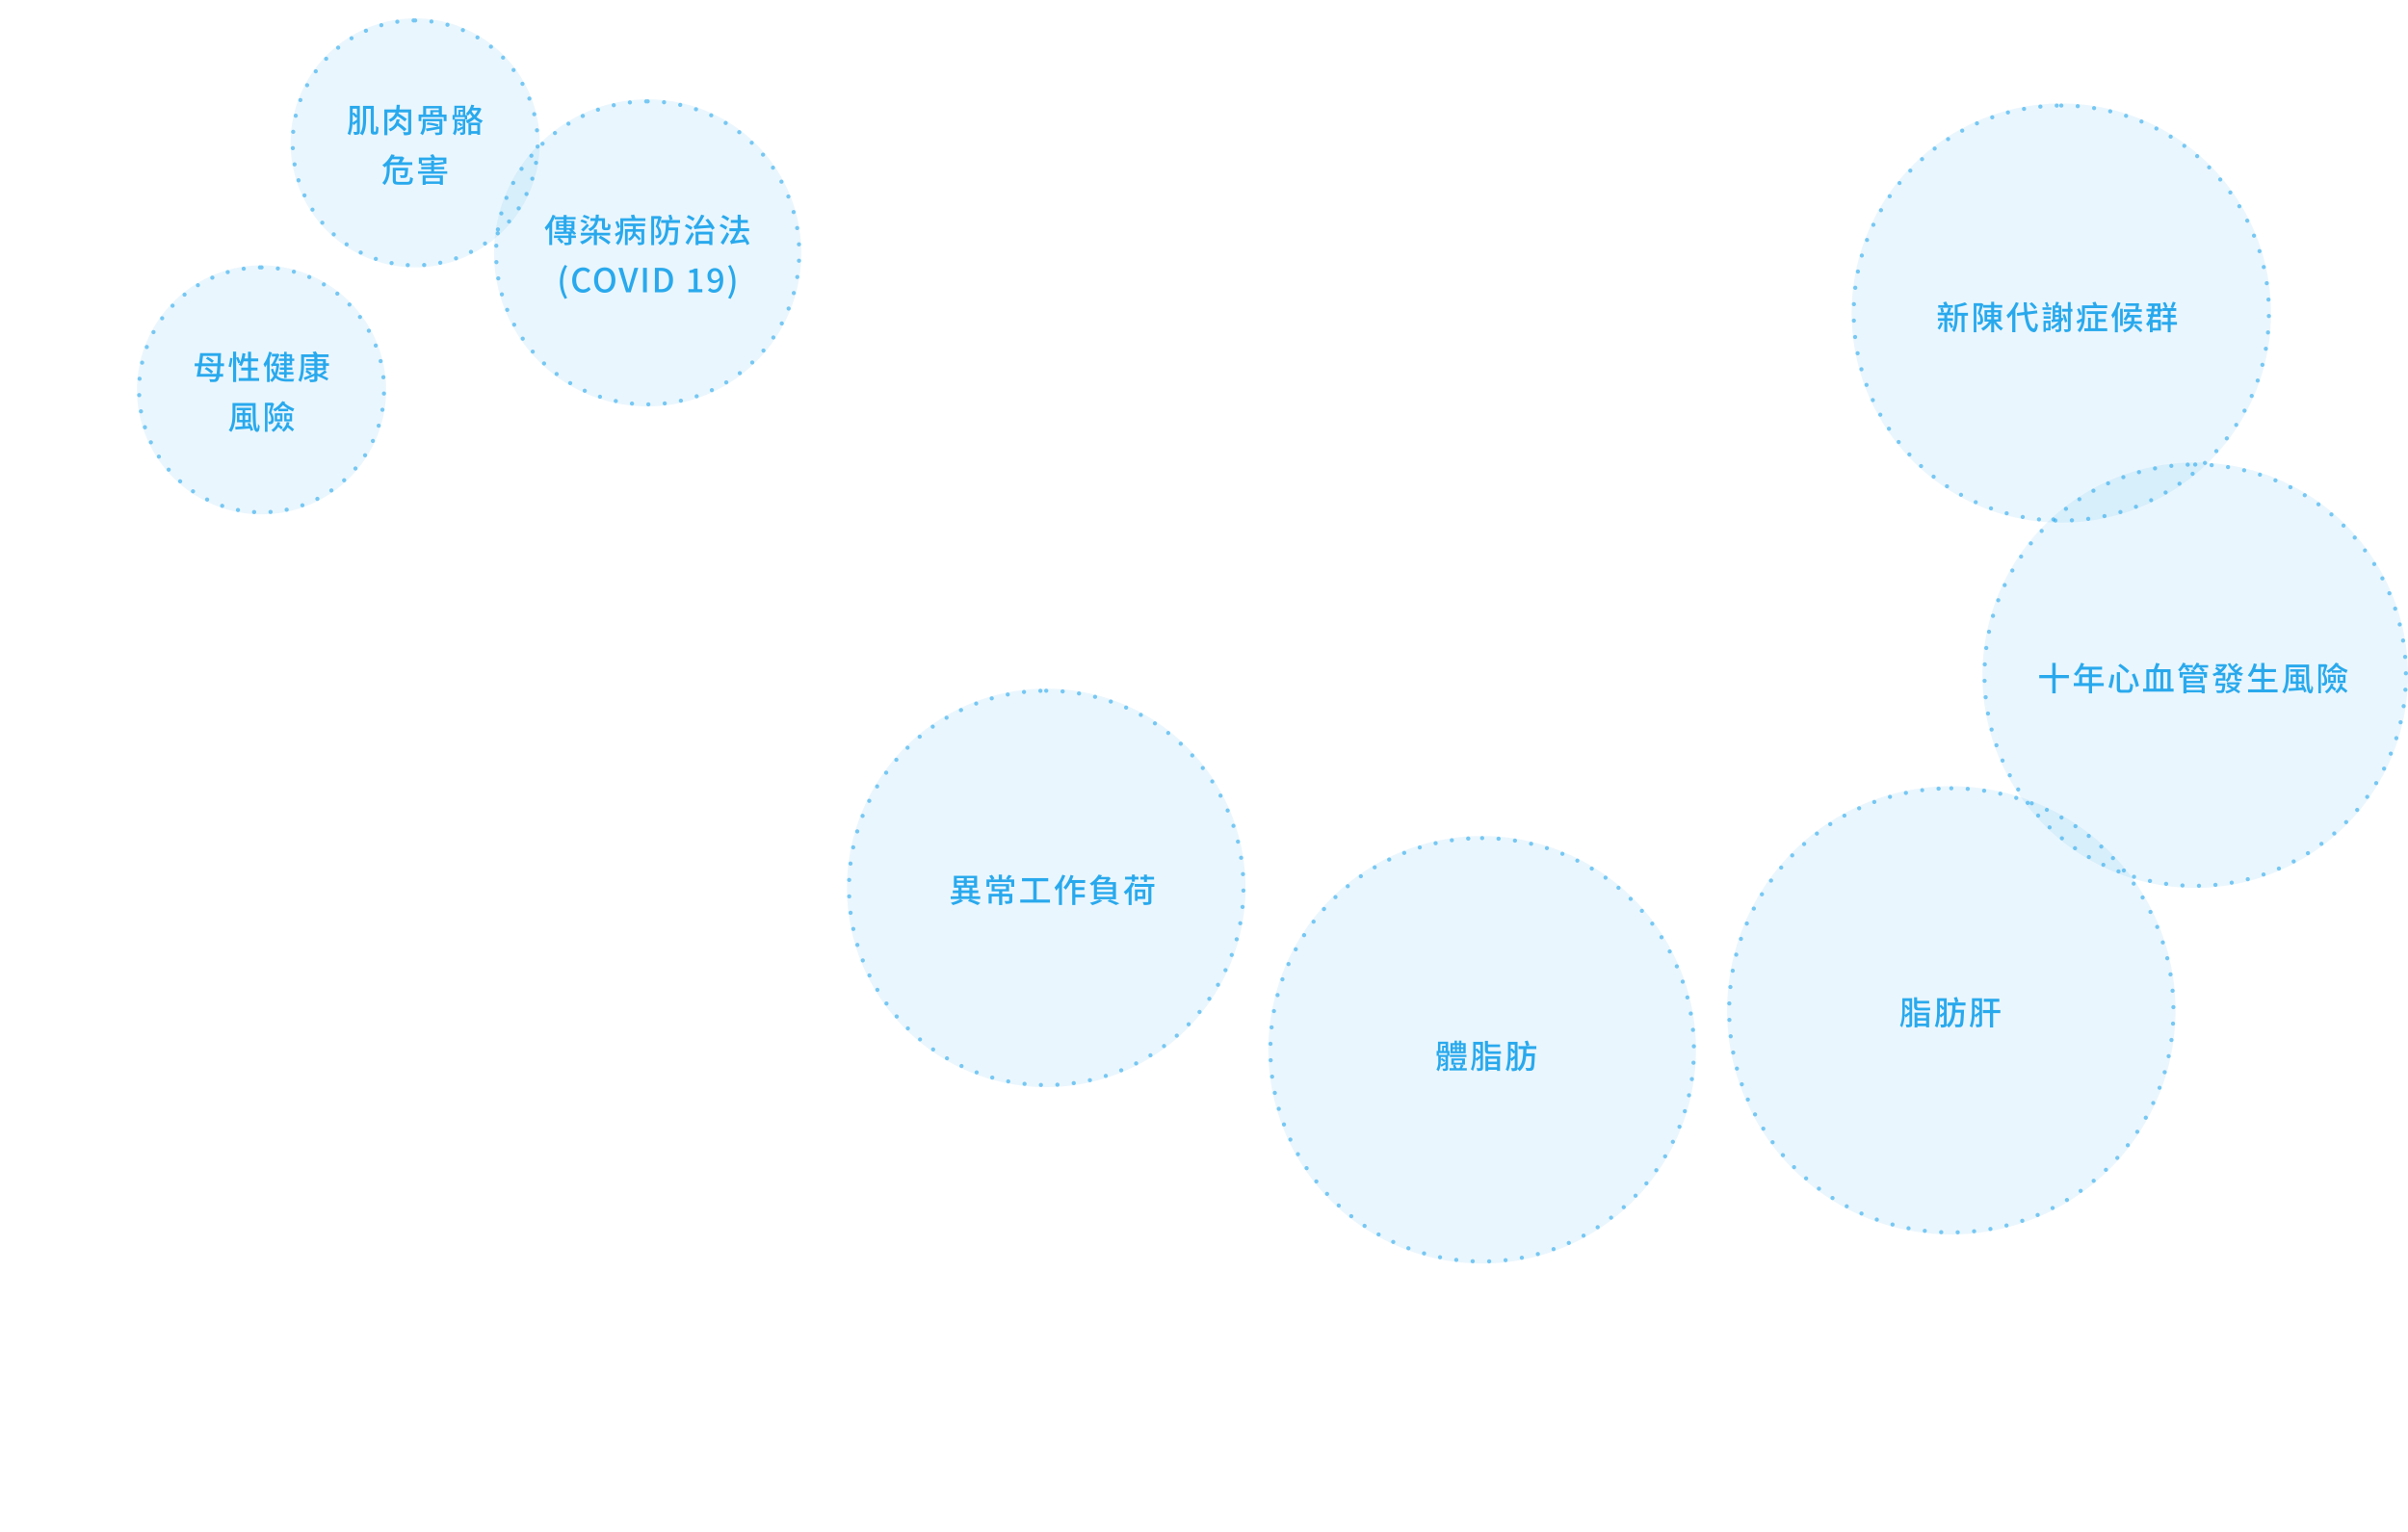 <svg xmlns="http://www.w3.org/2000/svg" xmlns:xlink="http://www.w3.org/1999/xlink" width="1160" height="738" viewBox="0 0 1160 738"><defs><clipPath id="a"><rect width="1160" height="738" transform="translate(5262 3584)" fill="none" stroke="#707070" stroke-width="1"/></clipPath></defs><g transform="translate(-5262 -3584)" clip-path="url(#a)"><path d="M96,0A96,96,0,1,1,0,96,96,96,0,0,1,96,0Z" transform="translate(5670 3915.852)" fill="#29a9ed" opacity="0.1"/><path d="M103,0A103,103,0,1,1,0,103,103,103,0,0,1,103,0Z" transform="translate(5873 3986.852)" fill="#29a9ed" opacity="0.1"/><path d="M108,0A108,108,0,1,1,0,108,108,108,0,0,1,108,0Z" transform="translate(6094 3962.852)" fill="#29a9ed" opacity="0.1"/><path d="M102.5,0A102.5,102.5,0,1,1,0,102.5,102.5,102.5,0,0,1,102.5,0Z" transform="translate(6217 3806.852)" fill="#29a9ed" opacity="0.1"/><path d="M101,0A101,101,0,1,1,0,101,101,101,0,0,1,101,0Z" transform="translate(6154 3633.852)" fill="#29a9ed" opacity="0.1"/><path d="M74,0A74,74,0,1,1,0,74,74,74,0,0,1,74,0Z" transform="translate(5500 3631.852)" fill="#29a9ed" opacity="0.1"/><path d="M60,0A60,60,0,1,1,0,60,60,60,0,0,1,60,0Z" transform="translate(5402 3592.852)" fill="#29a9ed" opacity="0.1"/><path d="M60,0A60,60,0,1,1,0,60,60,60,0,0,1,60,0Z" transform="translate(5328 3711.852)" fill="#29a9ed" opacity="0.1"/><path d="M9.168,9A14.126,14.126,0,0,1,12.1,11l.912-.992a14.04,14.04,0,0,0-2.976-1.9Zm3.52,6.192a12.911,12.911,0,0,0-3.168-2.16l-.928.88a12.993,12.993,0,0,1,3.1,2.272ZM6.56,16.312c.176-1.1.368-2.368.576-3.7h7.536c-.112,1.552-.224,2.768-.352,3.7Zm8.368-8.624c-.064,1.312-.112,2.5-.176,3.552H7.328c.16-1.184.336-2.416.48-3.552Zm3.008,4.928V11.24h-1.68c.064-1.184.128-2.544.192-4.1.016-.224.016-.816.016-.816H6.416c-.16,1.5-.368,3.2-.608,4.912H3.776v1.376H5.6c-.288,1.9-.592,3.7-.88,5.056H14.1a2.462,2.462,0,0,1-.416.992.774.774,0,0,1-.7.3c-.416,0-1.232-.016-2.224-.1a3.32,3.32,0,0,1,.432,1.328,15.7,15.7,0,0,0,2.464,0,1.839,1.839,0,0,0,1.408-.848,4.144,4.144,0,0,0,.608-1.68H17.5v-1.36H15.856c.112-.96.224-2.176.32-3.7Zm3.264.5a20.289,20.289,0,0,0,.752-4.352L20.864,8.6a18.159,18.159,0,0,1-.8,4.128Zm9.744,5.2V14.68h3.1V13.288h-3.1V10.28H34.4V8.872H30.944V5.64H29.456V8.872h-1.68a21.552,21.552,0,0,0,.48-2.336L26.8,6.3a18.833,18.833,0,0,1-1.056,4.256,14.34,14.34,0,0,0-1.04-2.4l-.944.384V5.576H22.272V20.248H23.76V8.776a14.559,14.559,0,0,1,.96,2.512l.9-.432a7.112,7.112,0,0,1-.592,1.1,8.658,8.658,0,0,1,1.328.688,14.39,14.39,0,0,0,1.024-2.368h2.08v3.008H26.208V14.68h3.248v3.632H25.008V19.72h9.808V18.312Zm18.592-10.4V8.936H48.112V7.912Zm0,3.232H48.112V10.056h1.424ZM46.88,8.936H44.32v1.12h2.56v1.088H44.992v1.088H46.88v.992H44.816v1.152H46.88v1.04H44.432v1.168H46.88v1.728h1.232V16.584h3.216V15.416H48.112v-1.04h2.752V13.224H48.112v-.992h2.576V10.056H51.76V8.936H50.688V6.84H48.112V5.656H46.88V6.84H44.992V7.912H46.88ZM39.616,5.608a16.9,16.9,0,0,1-2.7,6.032,7.789,7.789,0,0,1,.7,1.552,11.789,11.789,0,0,0,.992-1.472v8.528H39.92V9.032a29.982,29.982,0,0,0,1.056-3.056Zm4.1,5.68-.24.016h-.9a28.277,28.277,0,0,0,2.032-4.24l-.864-.576-.416.176H40.944v1.28h1.888a20.419,20.419,0,0,1-1.376,2.9,2.4,2.4,0,0,1-1.008,1.008,7.147,7.147,0,0,1,.608,1.056c0-.128.224-.288.464-.432h1.616a15.345,15.345,0,0,1-.72,3.392,8.539,8.539,0,0,1-.832-2.1l-1.056.368a10.569,10.569,0,0,0,1.328,3.04,5.8,5.8,0,0,1-1.872,2.16,4.923,4.923,0,0,1,.992.928,6.839,6.839,0,0,0,1.744-2.032c1.5,1.456,3.472,1.792,5.744,1.792H51.3a3.99,3.99,0,0,1,.48-1.28c-.7.016-2.688.016-3.264.016-2.016-.016-3.84-.3-5.2-1.7a19.73,19.73,0,0,0,1.184-5.6Zm19.2,1.072h2.656v1.088H62.912Zm0-2.128h2.656v1.04H62.912Zm0,4.272h4.064V12.44h1.488V11.16H66.976V9.192H62.912V8.216h5.376V6.9H62.944a13.615,13.615,0,0,0-.864-1.472L60.608,5.8c.192.336.4.72.608,1.1h-6.16v4.64c0,2.352-.112,5.616-1.376,7.872a5.482,5.482,0,0,1,1.2.816c1.376-2.416,1.6-6.16,1.6-8.688V8.216h4.928v.976H57.536v1.04h3.872v1.04H56.832V12.36h4.576v1.088H57.392V14.5h.448l-.752.784a18.125,18.125,0,0,1,2.288,1.632l.848-.928A23.027,23.027,0,0,0,57.968,14.5h3.44V16.12c-1.888.752-3.84,1.52-5.1,1.968L56.88,19.3c1.3-.56,2.944-1.3,4.528-2.016V18.7c0,.256-.1.352-.384.352-.256.016-1.232.032-2.128-.016a4.071,4.071,0,0,1,.464,1.248,9.333,9.333,0,0,0,2.784-.224c.56-.192.768-.528.768-1.344V17.3a47.37,47.37,0,0,1,4.624,2.224l.672-1.056c-.752-.416-1.9-.96-3.1-1.472.784-.448,1.648-1.008,2.416-1.552l-1.1-.88a17.9,17.9,0,0,1-2.576,1.9c-.32-.128-.624-.24-.928-.368ZM25.344,38.472V36.328h1.472v2.144Zm4.272-2.144v2.144h-1.5V36.328Zm-.528,3.9a13.642,13.642,0,0,1,.72,1.184l-1.7.112V39.64h2.72V35.16h-2.72V33.848h2.9v-1.2H24.016v1.2h2.8V35.16h-2.64v4.48h2.64v1.968c-1.328.08-2.544.16-3.5.208l.112,1.328c1.84-.128,4.416-.32,6.928-.512a7.591,7.591,0,0,1,.384,1.168l1.232-.432a12.244,12.244,0,0,0-1.728-3.5ZM22,30.36v5.264c0,2.416-.144,5.632-1.824,7.872a5.39,5.39,0,0,1,1.216.816c1.76-2.384,2.032-6.064,2.032-8.688V31.736H31.68c.032,6.864.032,12.544,2.112,12.544.88,0,1.152-.848,1.3-2.832a5.524,5.524,0,0,1-.848-1.136,5.568,5.568,0,0,1-.288,2.368c-.848,0-.848-6.272-.8-12.32Zm22.432,2.784a15.321,15.321,0,0,0,1.9-1.76,18.386,18.386,0,0,0,2.384,1.76Zm-.32,1.168h4.72v-1.1a21.556,21.556,0,0,0,2.3,1.216,5.764,5.764,0,0,1,.64-1.392A14.942,14.942,0,0,1,47.1,30.424c.112-.16.224-.336.336-.512L46,29.432a12.2,12.2,0,0,1-4.512,4,6.34,6.34,0,0,1,.976.992,14.955,14.955,0,0,0,1.648-1.04Zm3.936,2.032h1.488v1.824H48.048Zm-1.12,2.864H50.7V35.3H46.928Zm-3.44-2.864H44.9v1.824H43.488Zm-1.12,2.864h3.7V35.3h-3.7ZM41.1,30.168l-.176.048h-3.3V44.232H38.88V31.56h1.568c-.272,1.056-.64,2.4-.992,3.44a4.914,4.914,0,0,1,1.152,3.088,1.373,1.373,0,0,1-.288,1.04.724.724,0,0,1-.416.144,6.4,6.4,0,0,1-.768-.016,2.911,2.911,0,0,1,.32,1.28,6.642,6.642,0,0,0,.992-.016,2.077,2.077,0,0,0,.816-.32,2.5,2.5,0,0,0,.608-1.968,5.52,5.52,0,0,0-1.184-3.36c.448-1.264.944-2.848,1.36-4.176ZM43.7,39.5a6.673,6.673,0,0,1-2.976,3.84,8.026,8.026,0,0,1,.976.976,8.207,8.207,0,0,0,2.336-2.464A9.48,9.48,0,0,1,45.488,43.1l.768-.992a8.2,8.2,0,0,0-1.664-1.264,10.91,10.91,0,0,0,.4-1.088Zm4.4-.016A5.589,5.589,0,0,1,45.68,43.3a6.959,6.959,0,0,1,.976.96,6.191,6.191,0,0,0,1.872-2.128,20.755,20.755,0,0,1,2.272,1.9l.88-1.024A20.143,20.143,0,0,0,49.056,41a10.223,10.223,0,0,0,.384-1.344Z" transform="translate(5352 3747.852)" fill="#29a9ed"/><path d="M5.9,10.264a21.2,21.2,0,0,1,1.52,1.68l.528-.464v1.328c-.768.544-1.536,1.04-2.112,1.376.048-.816.064-1.6.064-2.3ZM7.952,7.528v3.216C7.52,10.3,6.96,9.736,6.448,9.3L5.9,9.72V7.528ZM9.344,6.152H4.528V11.88c0,2.336-.08,5.52-1.136,7.728a4.755,4.755,0,0,1,1.248.7,16.979,16.979,0,0,0,1.184-5.744l.528.928c.512-.432,1.056-.9,1.6-1.36v4.288c0,.224-.08.288-.288.3-.192,0-.816,0-1.456-.032a5.992,5.992,0,0,1,.416,1.424,4.849,4.849,0,0,0,2.144-.288c.432-.24.576-.656.576-1.392ZM16.368,18.6a.347.347,0,0,1-.224-.08,1.833,1.833,0,0,1-.08-.784V6.152H10.88v6.592c0,2.208-.128,4.912-1.5,6.736a5.835,5.835,0,0,1,1.248.88c1.5-1.984,1.728-5.232,1.728-7.616V7.576h2.24V17.688c0,1.344.1,1.68.368,1.952a1.587,1.587,0,0,0,.976.352h.848a1.432,1.432,0,0,0,.88-.256,1.22,1.22,0,0,0,.48-.9A19.48,19.48,0,0,0,18.3,16.5a3.8,3.8,0,0,1-1.168-.656c0,.96-.032,1.744-.064,2.1-.016.336-.048.5-.128.56a.288.288,0,0,1-.256.1Zm15.5-1.264A33.486,33.486,0,0,0,28.1,14.408a12.832,12.832,0,0,0,.448-1.712H27.008a5.476,5.476,0,0,1-3.936,4.592,3.954,3.954,0,0,1,.88,1.136,6.845,6.845,0,0,0,3.52-2.752,29.148,29.148,0,0,1,3.28,2.752ZM34.1,7.88h-5.68c.112-.7.176-1.456.224-2.24H27.072c-.048.8-.112,1.552-.208,2.24H21.136v12.4h1.488V9.336h3.9A5.332,5.332,0,0,1,23.1,12.728a3.682,3.682,0,0,1,.9,1.1,6.565,6.565,0,0,0,3.408-2.752,25.856,25.856,0,0,1,3.584,2.608l1.024-1.168a32.858,32.858,0,0,0-4.048-2.688c.048-.144.112-.32.16-.5h4.5v9.136c0,.272-.08.352-.352.368-.272,0-1.216.016-2.144-.032a5.874,5.874,0,0,1,.48,1.5,7.589,7.589,0,0,0,2.768-.288c.544-.224.72-.688.72-1.52Zm14.992,4.544h-9.44v2.288a7.821,7.821,0,0,1-1.216,4.752,6.825,6.825,0,0,1,1.216.832,9.7,9.7,0,0,0,1.424-5.584v-1.12h6.592V16.04l-.8.144.4-1.072a23.238,23.238,0,0,0-5.392-.9l-.4.992A23.443,23.443,0,0,1,46.8,16.2c-2.128.352-4.224.72-5.7.912l.448,1.28c1.712-.3,3.936-.7,6.112-1.136v1.488c0,.208-.08.272-.336.288-.224.016-1.088.016-1.92-.016a5.379,5.379,0,0,1,.432,1.2,8.04,8.04,0,0,0,2.56-.208c.528-.192.688-.544.688-1.264Zm-7.824-5.04h6.1v.848H43.28v2.1H41.264Zm6.1,2.944H44.592V9.192H47.36Zm1.5,0V6.216H39.84v4.112H37.648v3.184h1.328v-1.92H49.728v1.92H51.12V10.328Zm7.472,4.416a16.273,16.273,0,0,1,1.76,1.3l.672-.848a14.839,14.839,0,0,0-1.776-1.184Zm3.552-2.256H55.1v-.88h4.784Zm-3.632,1.04H58.9v2.56c-1.024.464-2,.912-2.736,1.184a14.2,14.2,0,0,0,.1-1.792Zm-.272-6.336H58.96v.88H56.816v2.5h-.832Zm1.76,3.376V8.984H58.96v1.584Zm3.28,2.208V10.568H60.1V6.1H54.88v4.464H54V12.84h.992v2.624a7.678,7.678,0,0,1-.848,4.08,5.678,5.678,0,0,1,1.088.784,7.013,7.013,0,0,0,.944-2.96l.5,1.088c.7-.416,1.456-.832,2.224-1.3v1.6c0,.16-.048.208-.208.208-.16.016-.656.016-1.216,0a4.142,4.142,0,0,1,.4,1.184,4,4,0,0,0,1.728-.224c.4-.208.512-.576.512-1.136V12.776ZM63.36,8.36h2.7a9.249,9.249,0,0,1-1.536,2.208A10.6,10.6,0,0,1,63.184,8.68ZM65.9,15.512v2.8H62.992v-2.8Zm1.12-8.464-.256.048H63.984c.176-.416.336-.864.464-1.28L63.04,5.592a9.35,9.35,0,0,1-2.592,4.32,3.993,3.993,0,0,1,.912,1.024A11.5,11.5,0,0,0,62.4,9.8a12.621,12.621,0,0,0,1.152,1.632,10.813,10.813,0,0,1-3.216,1.808,5.9,5.9,0,0,1,.688,1.344,3.656,3.656,0,0,0,.64-.272V20.2h1.328v-.624H65.9v.544H67.28V14.248H61.808a12.992,12.992,0,0,0,2.736-1.792,12.359,12.359,0,0,0,3.232,2,3.772,3.772,0,0,1,.88-1.216,10.57,10.57,0,0,1-3.136-1.728A11.136,11.136,0,0,0,67.888,7.56Zm-38.352,24.8a14.581,14.581,0,0,1-.832,1.472H23.9a15.135,15.135,0,0,0,1.088-1.472Zm5.952,2.816V33.32H29.552a18.259,18.259,0,0,0,1.232-2.1l-1.072-.688-.24.064H25.744c.144-.256.288-.528.416-.784l-1.648-.288a12.677,12.677,0,0,1-4.352,5.2,4.523,4.523,0,0,1,1.1,1.1c.368-.272.72-.56,1.04-.848V36.36c0,2.1-.224,4.944-2.144,6.944a6.849,6.849,0,0,1,1.152,1.008c2.064-2.192,2.464-5.584,2.464-7.936V34.664ZM28.1,42.776c-1.216,0-1.44-.128-1.44-.848V37.3h4.432c-.08,1.408-.208,2.016-.384,2.192a.624.624,0,0,1-.528.16c-.256,0-.912-.016-1.616-.08a3.187,3.187,0,0,1,.384,1.312,14.709,14.709,0,0,0,1.936-.016,1.5,1.5,0,0,0,1.04-.464c.368-.4.528-1.424.672-3.84.016-.192.032-.544.032-.544H25.216v5.92c0,1.76.656,2.192,2.816,2.192h4.224c1.984,0,2.464-.672,2.7-3.12a5.079,5.079,0,0,1-1.408-.56c-.1,1.984-.272,2.32-1.376,2.32Zm19.776-1.888v1.664H41.04V40.888ZM39.6,44.248h1.44v-.512h6.832v.48h1.5V39.7H39.6ZM39.232,32.36H49.52v1.168l-.32-.352a39.374,39.374,0,0,1-4.1.464v-.992H43.712V33.72c-1.472.08-3.04.128-4.48.144ZM45.1,37.672v-.96H50V35.576H45.1v-.864a43.973,43.973,0,0,0,4.96-.576l-.08-.08H51.04V31.064H45.584a16.314,16.314,0,0,0-.912-1.632l-1.424.416c.208.352.448.816.656,1.216H37.776v2.992h.96a4.144,4.144,0,0,1,.192.832c1.52,0,3.168-.032,4.784-.112v.8H38.928v1.136h4.784v.96H37.376v1.216h14.08V37.672Z" transform="translate(5426 3628.852)" fill="#29a9ed"/><path d="M13.96,12.9h1.424l-.192.112q.384.312.768.672l-2,.032Zm-3.712-.88v-.848H12.5v.848Zm0-2.528H12.5v.832H10.248Zm6.032,0v.832H13.96V9.5Zm-2.32,2.528v-.848h2.32v.848Zm2.32,2.688.688-.032c.208.24.384.464.528.656l1.056-.656A12.748,12.748,0,0,0,16.744,12.9h.976V8.616H13.96V7.848h4.32V6.728H13.96V5.7H12.5V6.728H8.3c.1-.224.192-.448.272-.672L7.176,5.64A17.784,17.784,0,0,1,3.384,11.8,11.577,11.577,0,0,1,4.2,13.3,18.569,18.569,0,0,0,5.576,11.64v8.592H6.984V9.432A25.591,25.591,0,0,0,8.248,6.856v.992H12.5v.768H8.888V12.9H12.5v.832c-1.648.032-3.168.048-4.336.048L8.3,14.936c1.76-.032,4.112-.1,6.544-.176v.88H7.848v1.184h2.4l-.848.512a13.708,13.708,0,0,1,1.952,2.176l1.152-.784a11.569,11.569,0,0,0-1.808-1.9H14.84V18.76c0,.208-.064.272-.288.272-.256.016-1.072.016-1.936-.016a5.371,5.371,0,0,1,.432,1.264,8.089,8.089,0,0,0,2.544-.208c.544-.176.688-.544.688-1.264V16.824h2.16V15.64H16.28Zm14.7-6.1v2.592c0,.976.128,1.3.384,1.552a1.933,1.933,0,0,0,1.088.32h.976a2.268,2.268,0,0,0,.912-.16,1.014,1.014,0,0,0,.592-.656,7.949,7.949,0,0,0,.208-1.76,4.811,4.811,0,0,1-1.264-.688c-.016.72-.032,1.3-.064,1.536-.032.256-.112.368-.192.416a.763.763,0,0,1-.352.08h-.464a.512.512,0,0,1-.288-.08c-.064-.064-.08-.24-.08-.528V7.3H29.352c.064-.528.112-1.12.128-1.744l-1.488.016c-.016.624-.032,1.2-.1,1.728H25.4V8.616h2.256a4.974,4.974,0,0,1-3.392,3.792,5.557,5.557,0,0,1,1.024,1.12,6.4,6.4,0,0,0,3.856-4.912Zm-8.96,5.152c.88-.9,1.856-1.936,2.736-2.928l-.9-.912a34.173,34.173,0,0,1-2.928,2.864Zm3.008-7.04a16.159,16.159,0,0,0-2.768-1.056l-.576.976A18.056,18.056,0,0,1,24.44,7.8ZM23.9,8.952A13.986,13.986,0,0,0,21.176,7.9l-.624.992a16.352,16.352,0,0,1,2.72,1.152Zm1.3,6.88a10.718,10.718,0,0,1-4.848,2.72,7.53,7.53,0,0,1,1.024,1.328,11.241,11.241,0,0,0,5.008-3.6Zm9.712-.208V14.3h-6.32V12.712h-1.5V14.3H20.824v1.328H27.08v4.624h1.5V15.624ZM29.352,16.76a29.64,29.64,0,0,1,4.768,3.216l.976-1.184A31,31,0,0,0,30.248,15.7ZM39.7,11.544a10.981,10.981,0,0,0-1.216-2.928l-1.1.544a13.02,13.02,0,0,1,1.168,2.992Zm2.08-.432H45.9v1.44h-3.84v7.7h1.328V13.816h2.48a3.959,3.959,0,0,1-2.4,3.376,5.185,5.185,0,0,1,.9.992,5.193,5.193,0,0,0,2.352-2.4,22.073,22.073,0,0,1,2.064,2.208l.944-.832a26.617,26.617,0,0,0-2.608-2.576c.048-.256.08-.512.112-.768h2.72v4.848c0,.208-.064.256-.288.256-.208.016-.928.032-1.68,0a5.139,5.139,0,0,1,.48,1.312,5.715,5.715,0,0,0,2.288-.256c.48-.208.608-.608.608-1.3V12.552h-4.1v-1.44h4.5V9.848H41.784ZM47.1,7.336c-.176-.56-.416-1.248-.624-1.824l-1.6.3c.16.464.336,1.024.464,1.52h-5.52v4.72c0,.48-.016.96-.032,1.456-.992.512-1.92.96-2.592,1.264l.48,1.376c.624-.352,1.28-.736,1.936-1.12A7.6,7.6,0,0,1,37.64,19.24a5.233,5.233,0,0,1,1.072.992c2.176-2.176,2.528-5.664,2.528-8.16V8.664H51.912V7.336ZM58.76,6.2l-.208.064h-3.84V20.28H56.1V7.592h1.92c-.3,1.1-.752,2.608-1.168,3.728a4.482,4.482,0,0,1,1.36,3.072,1.267,1.267,0,0,1-.32,1.024.971.971,0,0,1-.512.16c-.224,0-.512,0-.864-.032a3.172,3.172,0,0,1,.352,1.344,6.41,6.41,0,0,0,1.12-.032,1.935,1.935,0,0,0,.88-.32,2.231,2.231,0,0,0,.688-1.968,4.9,4.9,0,0,0-1.376-3.408c.528-1.3,1.12-3.008,1.6-4.368Zm9.824,3.376V8.184H63.832l1.232-.336A21.721,21.721,0,0,0,64.28,5.56L62.92,5.9a18.8,18.8,0,0,1,.688,2.288H59.464V9.576h2.32c-.112,4.208-.4,7.68-3.872,9.536a4.038,4.038,0,0,1,.976,1.12c2.784-1.552,3.76-4.064,4.128-7.1h3.152c-.144,3.712-.32,5.152-.608,5.5a.651.651,0,0,1-.576.208,18.521,18.521,0,0,1-1.856-.08,3.347,3.347,0,0,1,.448,1.472,12.5,12.5,0,0,0,2.112-.032,1.5,1.5,0,0,0,1.168-.592c.464-.592.64-2.384.816-7.184v-.64H63.144c.048-.7.08-1.456.112-2.208ZM75.656,7.4a27.43,27.43,0,0,0-3.024-1.632L71.8,6.856a22.744,22.744,0,0,1,2.992,1.776Zm-1.04,4.3a23,23,0,0,0-2.96-1.6l-.8,1.1A28.928,28.928,0,0,1,73.8,12.92Zm-2.128,8.352c.928-1.488,1.984-3.408,2.816-5.072l-1.088-.976a46.405,46.405,0,0,1-3.008,5.056ZM85.32,12.12a23.43,23.43,0,0,0-3.248-4.576l-1.28.64a23.712,23.712,0,0,1,1.84,2.4l-5.28.32a32.922,32.922,0,0,0,2.992-4.9L78.808,5.56a25.26,25.26,0,0,1-2.656,4.672c-.416.56-.752.912-1.088.992a11.34,11.34,0,0,1,.48,1.408c.544-.208,1.36-.272,7.92-.736.208.368.368.688.5.976Zm-2.64,3.04v3.056H77.512V15.16Zm-6.608,5.1h1.44v-.672H82.68v.624h1.5V13.784H76.072Zm15.312-8.656a13.642,13.642,0,0,0-2.976-1.616l-.784,1.12a15.053,15.053,0,0,1,2.944,1.728Zm-1.952,8.464c.944-1.5,2-3.424,2.832-5.088l-1.088-.992a43.751,43.751,0,0,1-3.024,5.072ZM88.5,6.84A13.539,13.539,0,0,1,91.48,8.616l.864-1.232a15.957,15.957,0,0,0-3.008-1.632ZM102.04,19.576A19.316,19.316,0,0,0,99.3,15.064l-1.2.576c.416.592.864,1.232,1.264,1.888l-4.464.464a30.039,30.039,0,0,0,2.544-4.432h4.416V12.152H97.848V9.56h3.408V8.152H97.848V5.576h-1.52V8.152h-3.28V9.56h3.28v2.592H92.376V13.56h3.3a21.22,21.22,0,0,1-1.968,3.7c-.384.592-.688.96-1.024,1.04a13.829,13.829,0,0,1,.512,1.488c.48-.224,1.2-.352,6.864-1.04a9.353,9.353,0,0,1,.656,1.5ZM13.088,46.184l1.152-.512a15.637,15.637,0,0,1,0-15.36l-1.152-.5a15.326,15.326,0,0,0,0,16.368Zm8.8-2.976a4.65,4.65,0,0,0,3.664-1.7l-.992-1.168a3.407,3.407,0,0,1-2.608,1.248c-2.08,0-3.392-1.712-3.392-4.512,0-2.768,1.408-4.464,3.44-4.464a3.132,3.132,0,0,1,2.3,1.056l1.008-1.184A4.538,4.538,0,0,0,21.968,31c-2.976,0-5.312,2.3-5.312,6.144C16.656,41,18.928,43.208,21.888,43.208Zm10.432,0c3.024,0,5.136-2.352,5.136-6.144S35.344,31,32.32,31s-5.12,2.272-5.12,6.064S29.3,43.208,32.32,43.208Zm0-1.616c-1.952,0-3.216-1.776-3.216-4.528,0-2.768,1.264-4.448,3.216-4.448s3.232,1.68,3.232,4.448C35.552,39.816,34.272,41.592,32.32,41.592ZM42.608,43H44.8l3.68-11.792H46.592L44.848,37.32c-.384,1.344-.656,2.5-1.072,3.856H43.7c-.4-1.36-.672-2.512-1.072-3.856L40.88,31.208H38.912Zm8.16,0h1.856V31.208H50.768Zm5.712,0h3.152c3.52,0,5.584-2.112,5.584-5.936,0-3.84-2.064-5.856-5.68-5.856H56.48Zm1.856-1.52V32.728h1.072c2.528,0,3.888,1.392,3.888,4.336,0,2.928-1.36,4.416-3.888,4.416ZM72.624,43h6.72V41.48h-2.3V31.544H75.648a6.933,6.933,0,0,1-2.56.9v1.168H75.2V41.48H72.624Zm10.912-7.952c0-1.456.8-2.3,1.808-2.3,1.248,0,2.112.976,2.32,3.088a2.751,2.751,0,0,1-2.208,1.424C84.208,37.256,83.536,36.456,83.536,35.048Zm1.424,8.16c2.32,0,4.448-1.808,4.448-6.32,0-3.792-1.824-5.568-4.08-5.568a3.52,3.52,0,0,0-3.5,3.728c0,2.368,1.328,3.536,3.312,3.536a3.478,3.478,0,0,0,2.576-1.392c-.08,3.36-1.344,4.512-2.848,4.512a2.473,2.473,0,0,1-1.84-.88L82.016,41.96A3.892,3.892,0,0,0,84.96,43.208Zm7.952,2.976a15.239,15.239,0,0,0,0-16.368l-1.152.5a15.637,15.637,0,0,1,0,15.36Z" transform="translate(5521 3681.852)" fill="#29a9ed"/><path d="M40.7,17.368a17.638,17.638,0,0,1-4.624,1.808,9.887,9.887,0,0,1,.944,1.1,19.042,19.042,0,0,0,4.976-2Zm.512-2.864h3.744v1.568H41.208Zm0-2.608h3.744v1.312H41.208ZM38.936,9.56H42.3v1.2h-3.36Zm0-2.256H42.3V8.472h-3.36Zm8.256,1.168h-3.44V7.3h3.44Zm0,2.288h-3.44V9.56h3.44Zm3.024,5.312h-3.76V14.5h2.832v-1.3H46.456V11.9H48.7V6.168H37.512V11.9H39.7v1.312h-2.72v1.3H39.7v1.568H35.976v1.28h9.232l-.96.976a36.435,36.435,0,0,1,4.7,1.968l1.264-1.056a42.153,42.153,0,0,0-4.944-1.888h4.944Zm6.9-4.816h5.472v1.312H57.112Zm8.56,3.568H60.808V13.656h3.3V10.168H55.688v3.488h3.584v1.168h-5.04v4.72h1.5V16.168h3.536v4.1h1.536v-4.1h3.328v1.92c0,.192-.064.24-.32.256-.224,0-1.072,0-1.92-.032a6.33,6.33,0,0,1,.5,1.36,8.263,8.263,0,0,0,2.576-.224c.544-.224.7-.624.7-1.344Zm-1.744-6.9A21.639,21.639,0,0,0,65.4,6.216L63.816,5.7A12.162,12.162,0,0,1,62.568,7.56l.96.368H60.664V5.576H59.128V7.928H56.152l.944-.416A8.589,8.589,0,0,0,55.832,5.72l-1.344.528a11.061,11.061,0,0,1,1.088,1.68H53.208V11.48h1.424V9.208h10.48V11.48h1.472V7.928ZM77.4,17.608V8.84h5.568V7.3H70.328V8.84h5.408v8.768H69.48V19.1H83.8V17.608ZM89.768,5.64a17.8,17.8,0,0,1-3.808,6.176,8.964,8.964,0,0,1,.832,1.536A14.46,14.46,0,0,0,88.1,11.784v8.448h1.5V9.432a25.442,25.442,0,0,0,1.584-3.344ZM100.76,9.624V8.2H94.328c.3-.672.576-1.376.832-2.064l-1.424-.384a17,17,0,0,1-3.456,6.08,8.957,8.957,0,0,1,1.152,1.008,16.56,16.56,0,0,0,2.176-3.216h.9V20.248h1.52V16.536H100.6V15.144H96.024V13.016h4.352v-1.36H96.024V9.624Zm10.192-1.76a10.739,10.739,0,0,1-1.04,1.344h-3.7a13.761,13.761,0,0,0,1.232-1.344Zm3.1,3.744h-7.6V10.392h7.6Zm0,2.336h-7.6V12.728h7.6Zm0,2.352h-7.6V15.064h7.6Zm-9.072,1.184h10.608V9.208h-3.92a11.7,11.7,0,0,0,1.36-1.9l-1.008-.672-.24.08h-3.456c.176-.272.368-.544.528-.816l-1.632-.32a11.864,11.864,0,0,1-4.3,4.32,5.327,5.327,0,0,1,1.1,1.056c.336-.224.656-.448.96-.688Zm2.608.08a18.051,18.051,0,0,1-4.56,1.6,10.064,10.064,0,0,1,1.168,1.168,21.12,21.12,0,0,0,4.816-2.112Zm3.84.832a30.954,30.954,0,0,1,4.192,1.888l1.632-.8c-1.12-.544-2.976-1.312-4.624-1.9ZM129.1,9.128h1.424V7.96h3.408v-1.3H130.52V5.576H129.1V6.664h-1.7v1.3h1.7Zm-5.84-.112h1.408V7.96h1.76V6.648h-1.76V5.576h-1.408V6.648h-3.28V7.96h3.28Zm-.224.336a12.477,12.477,0,0,1-3.712,4.576,7.955,7.955,0,0,1,.976,1.312,13.62,13.62,0,0,0,1.392-1.344v6.368h1.44V12.088a15.3,15.3,0,0,0,1.312-2.256Zm5.392,4.64V16.1h-2.416V13.992Zm1.328,3.344v-4.56h-5.04v5.488h1.3v-.928Zm4.336-7.232H124.6V11.48h6.576v7.056c0,.24-.1.32-.4.336-.288,0-1.312,0-2.32-.032a5.29,5.29,0,0,1,.528,1.392,9.336,9.336,0,0,0,2.88-.24c.592-.224.784-.624.784-1.44V11.48h1.44Z" transform="translate(5684 3999.852)" fill="#29a9ed"/><path d="M73.9,8.744H72.808v-.96H73.9Zm0,1.936H72.808V9.7H73.9ZM68.856,9.7h1.056v.976H68.856Zm0-1.92h1.056v.96H68.856ZM71.864,9.7v.976H70.856V9.7Zm-1.008-.96v-.96h1.008v.96Zm4.208-1.968H73V5.592H71.816V6.776h-.96V5.592H69.688V6.776H67.72V11.7h7.344Zm.384,5.632H67.432v1.1h8ZM63.064,14.68a11.238,11.238,0,0,1,1.552,1.3l.672-.768a10.025,10.025,0,0,0-1.632-1.232l-.592.624V13.5H65.3v2.56c-.864.432-1.68.848-2.32,1.1a15.772,15.772,0,0,0,.08-1.7Zm-.176-7.472h2.48v.848H63.7v2.512h-.816Zm1.632,3.36V8.952h.848v1.616Zm1.6,1.9H62.168v-.864H66.12Zm1.136.448V10.568H66.6V6.1H61.72v4.464h-.656V12.92h.784v2.528a7.483,7.483,0,0,1-.9,4.128,4.015,4.015,0,0,1,1.04.752,7.1,7.1,0,0,0,.976-3.024l.448.9c.592-.368,1.232-.752,1.888-1.168v1.824c0,.16-.048.208-.208.208-.176.016-.672.016-1.248,0a4.679,4.679,0,0,1,.4,1.12,4.387,4.387,0,0,0,1.808-.208c.384-.208.5-.512.5-1.1V12.92Zm5.472,4.272a15.891,15.891,0,0,1-.64,1.664H70.68a15.352,15.352,0,0,0-.688-1.664Zm-3.3-2.064h3.9v1.12h-3.9Zm3.888,3.728c.24-.416.48-.88.752-1.328l-1.216-.336h1.872V14.168H68.136v3.024h1.808l-1.072.32c.176.416.352.912.5,1.344H67.256v1.12h8.336v-1.12ZM79.9,10.232a19.528,19.528,0,0,1,1.488,1.744l.7-.576v1.328c-.832.576-1.648,1.1-2.256,1.456.048-.848.064-1.68.064-2.432Zm2.192-2.7V10.92a16.769,16.769,0,0,0-1.6-1.6l-.592.432V7.528ZM83.4,6.152H78.68v5.632c0,2.288-.08,5.408-1.136,7.6a3.847,3.847,0,0,1,1.024.8,16.6,16.6,0,0,0,1.248-5.648l.544.96c.56-.48,1.136-.976,1.728-1.472v4.512c0,.224-.08.3-.288.3-.192,0-.848.016-1.552-.016a4.92,4.92,0,0,1,.416,1.36,5.034,5.034,0,0,0,2.176-.256c.432-.224.56-.672.56-1.376Zm6.9,5.872a9.4,9.4,0,0,0,1.84-.112c-.064-.32-.112-.88-.16-1.28a11.486,11.486,0,0,1-1.76.112h-3.6c-.672,0-.816-.224-.816-.8V8.712h5.808V7.432H85.8V5.7H84.328V9.912c0,1.552.528,2.112,2.288,2.112Zm-.16,2.336v1.376H85.944V14.36Zm-4.192,4.016V16.92h4.192v1.456Zm-1.392,1.872h1.392v-.64h4.192v.576h1.456V13.112h-7.04ZM96.776,10.28a18.861,18.861,0,0,1,1.344,1.584l.56-.464v1.472c-.72.512-1.424.96-1.952,1.3.032-.816.048-1.6.048-2.288Zm1.9-2.752v3.12A15.221,15.221,0,0,0,97.336,9.3l-.56.416V7.528Zm10.432,2.128V8.232h-4.688l1.328-.384a20.509,20.509,0,0,0-.832-2.3L103.5,5.9c.288.752.592,1.744.752,2.336h-3.76V9.656h2.3c-.08,3.92-.288,7.328-2.752,9.344a3.348,3.348,0,0,0,.016-.416V6.152H95.432V11.88c0,2.336-.08,5.52-1.12,7.728a5.315,5.315,0,0,1,1.216.688,16.525,16.525,0,0,0,1.168-5.68l.5.88c.48-.4.992-.848,1.488-1.28v4.336c0,.224-.08.288-.288.3-.192,0-.816.016-1.488-.016a4.372,4.372,0,0,1,.416,1.424,4.463,4.463,0,0,0,2.16-.272,1.024,1.024,0,0,0,.528-.768,4.8,4.8,0,0,1,.976,1.1c2.128-1.68,2.9-4.208,3.184-7.184h2.72c-.144,3.664-.32,5.1-.624,5.44a.649.649,0,0,1-.592.208c-.288,0-1.04,0-1.84-.08a3.692,3.692,0,0,1,.448,1.424,17.448,17.448,0,0,0,2.1-.016,1.54,1.54,0,0,0,1.168-.608c.48-.592.656-2.336.832-7.12.016-.208.016-.656.016-.656H104.28c.048-.672.064-1.376.08-2.08Z" transform="translate(5893 4079.852)" fill="#29a9ed"/><path d="M86.628,10.232a19.529,19.529,0,0,1,1.488,1.744l.7-.576v1.328c-.832.576-1.648,1.1-2.256,1.456.048-.848.064-1.68.064-2.432Zm2.192-2.7V10.92a16.769,16.769,0,0,0-1.6-1.6l-.592.432V7.528Zm1.312-1.376h-4.72v5.632c0,2.288-.08,5.408-1.136,7.6a3.847,3.847,0,0,1,1.024.8,16.6,16.6,0,0,0,1.248-5.648l.544.96c.56-.48,1.136-.976,1.728-1.472v4.512c0,.224-.08.3-.288.3-.192,0-.848.016-1.552-.016a4.92,4.92,0,0,1,.416,1.36,5.034,5.034,0,0,0,2.176-.256c.432-.224.56-.672.56-1.376Zm6.9,5.872a9.4,9.4,0,0,0,1.84-.112c-.064-.32-.112-.88-.16-1.28a11.486,11.486,0,0,1-1.76.112h-3.6c-.672,0-.816-.224-.816-.8V8.712H98.34V7.432H92.532V5.7H91.06V9.912c0,1.552.528,2.112,2.288,2.112Zm-.16,2.336v1.376H92.676V14.36Zm-4.192,4.016V16.92h4.192v1.456Zm-1.392,1.872h1.392v-.64h4.192v.576h1.456V13.112h-7.04Zm12.224-9.968a18.861,18.861,0,0,1,1.344,1.584l.56-.464v1.472c-.72.512-1.424.96-1.952,1.3.032-.816.048-1.6.048-2.288Zm1.9-2.752v3.12A15.221,15.221,0,0,0,104.068,9.3l-.56.416V7.528Zm10.432,2.128V8.232h-4.688l1.328-.384a20.509,20.509,0,0,0-.832-2.3l-1.424.352c.288.752.592,1.744.752,2.336h-3.76V9.656h2.3c-.08,3.92-.288,7.328-2.752,9.344a3.348,3.348,0,0,0,.016-.416V6.152h-4.624V11.88c0,2.336-.08,5.52-1.12,7.728a5.315,5.315,0,0,1,1.216.688,16.525,16.525,0,0,0,1.168-5.68l.5.88c.48-.4.992-.848,1.488-1.28v4.336c0,.224-.08.288-.288.3-.192,0-.816.016-1.488-.016a4.372,4.372,0,0,1,.416,1.424,4.463,4.463,0,0,0,2.16-.272,1.024,1.024,0,0,0,.528-.768,4.8,4.8,0,0,1,.976,1.1c2.128-1.68,2.9-4.208,3.184-7.184h2.72c-.144,3.664-.32,5.1-.624,5.44a.649.649,0,0,1-.592.208c-.288,0-1.04,0-1.84-.08a3.692,3.692,0,0,1,.448,1.424,17.448,17.448,0,0,0,2.1-.016,1.54,1.54,0,0,0,1.168-.608c.48-.592.656-2.336.832-7.12.016-.208.016-.656.016-.656h-4.112c.048-.672.064-1.376.08-2.08Zm4.448.576a15.638,15.638,0,0,1,1.552,1.712l.592-.512v1.344c-.8.544-1.616,1.056-2.208,1.408.048-.816.064-1.616.064-2.32Zm2.144-2.7v3.264A17.566,17.566,0,0,0,120.868,9.3l-.576.432V7.528Zm1.376-1.376h-4.864v5.712c0,2.336-.08,5.52-1.136,7.744a5,5,0,0,1,1.216.688,16.787,16.787,0,0,0,1.184-5.776l.56.976c.528-.464,1.1-.928,1.664-1.424v4.352c0,.208-.08.288-.272.3-.208,0-.832,0-1.5-.032a6.151,6.151,0,0,1,.4,1.424,4.979,4.979,0,0,0,2.176-.272c.432-.24.576-.688.576-1.408Zm8.816,5.7h-3.472V7.9h2.976v-1.5h-7.456V7.9H127.6v3.952h-3.392v1.5H127.6v6.912h1.552V13.352h3.472Z" transform="translate(6093 4058.852)" fill="#29a9ed"/><path d="M17.644,11.416H11.26V5.576H9.644v5.84H3.356v1.536H9.644v7.312H11.26V12.952h6.384Zm6.4,3.872V12.456H27.26v2.832Zm10.368,0H28.8V12.456H33.26V11.064H28.8V8.856h4.832V7.416H24.364c.208-.48.432-1.008.624-1.5l-1.5-.4A12.946,12.946,0,0,1,20,10.936a11.832,11.832,0,0,1,1.3.96,14.556,14.556,0,0,0,2.3-3.04H27.26v2.208h-4.7v4.224H19.98v1.44h7.28v3.536H28.8V16.728h5.616ZM41.372,7a28.226,28.226,0,0,1,4.272,3.568l1.1-1.136A29.242,29.242,0,0,0,42.38,6.008Zm6.56,4.208a28.893,28.893,0,0,1,2,6.032l1.488-.624a28.478,28.478,0,0,0-2.112-5.952Zm-9.888-.08A26.922,26.922,0,0,1,36.7,17.192l1.488.624A35.327,35.327,0,0,0,39.5,11.4Zm2.672-1.072v7.632c0,1.76.528,2.272,2.4,2.272h2.96c1.856,0,2.288-.912,2.464-3.92a4.546,4.546,0,0,1-1.392-.64c-.112,2.64-.256,3.168-1.168,3.168h-2.7c-.848,0-1.024-.128-1.024-.88V10.056Zm15.7-.016h1.952v7.936H56.412Zm5.312,7.936H59.74V10.04h1.984Zm3.36-7.936v7.936H63.116V10.04Zm1.536,7.936V8.616H60.172c.4-.8.832-1.76,1.216-2.656l-1.776-.4a19.233,19.233,0,0,1-1.056,3.056h-3.6v9.36H53.388v1.456h14.7V17.976Zm7.424-10.16-.592.5a10.561,10.561,0,0,1,1.456,1.52L75.868,9a9.373,9.373,0,0,0-1.2-1.184h2.688V6.648H73.532q.216-.408.384-.816l-1.344-.384A9.249,9.249,0,0,1,70.2,8.872a11.792,11.792,0,0,1,1.008.976A10.833,10.833,0,0,0,72.86,7.816ZM81.6,17.4v1.248h-7.28V17.4Zm-.816-4.288v1.12H74.316v-1.12Zm-6.464,2.224h7.9V11.992H72.812V20.28h1.5v-.5H81.6v.464h1.472V16.28H74.316Zm2.112-6.288c.16.288.32.624.464.944H71v2.7h1.424V11.16h10.24V12.7h1.5v-2.7H78.4a6.925,6.925,0,0,0-.656-1.216Zm3.664-2.4c.144-.288.272-.56.384-.848l-1.36-.336A6.583,6.583,0,0,1,77.132,8.2a8.081,8.081,0,0,1,1.12.9,8.179,8.179,0,0,0,1.136-1.28h1.648l-.688.56a14.171,14.171,0,0,1,1.712,1.6l.992-.848A9.325,9.325,0,0,0,81.6,7.816h3.136V6.648ZM98.348,15.96a6.914,6.914,0,0,1-1.28,1.456c-.9-.528-1.824-1.024-2.624-1.456Zm.912-1.088-.224.032H93.724V15.96h.56l-.672.768c.736.416,1.568.9,2.384,1.392a10.365,10.365,0,0,1-3.088,1.072,4.2,4.2,0,0,1,.656,1.088,11.49,11.49,0,0,0,3.6-1.456c.9.544,1.7,1.056,2.256,1.472l.768-.976c-.512-.352-1.232-.8-2.016-1.264a7.078,7.078,0,0,0,1.92-2.88Zm.912-7.6a18.645,18.645,0,0,1-2,1.76,8.859,8.859,0,0,1-1.024-.864,20.078,20.078,0,0,0,2.144-1.712L98.22,5.688a13.249,13.249,0,0,1-1.808,1.68A9.614,9.614,0,0,1,95.356,5.64l-1.184.352a10.693,10.693,0,0,0,3.52,4.32H94.364v1.2A2.313,2.313,0,0,1,93,13.752V10.376H90.748A9.232,9.232,0,0,0,93.916,6.6l-.944-.448-.24.048h-4.24V7.384h3.456a7.376,7.376,0,0,1-1.264,1.392,13.777,13.777,0,0,0-1.808-1.232l-.848.8a12.815,12.815,0,0,1,1.648,1.2,11.374,11.374,0,0,1-2.928,1.376,5.4,5.4,0,0,1,.8,1.1,14.562,14.562,0,0,0,1.648-.7v.224h2.48v1.44H88.668c-.128,1.184-.368,2.656-.576,3.632h3.5c-.128,1.344-.288,1.952-.5,2.144a.776.776,0,0,1-.576.144c-.32,0-1.152-.016-2-.1a2.937,2.937,0,0,1,.448,1.264,18.164,18.164,0,0,0,2.112,0,1.584,1.584,0,0,0,1.136-.432c.4-.416.576-1.376.768-3.584.032-.176.048-.56.048-.56h-3.5c.08-.432.144-.912.208-1.376H93v-.256a5.731,5.731,0,0,1,.9.848,3.426,3.426,0,0,0,1.728-3.168V11.48H97.5v1.264c0,1.1.224,1.552,1.344,1.552h1.168a3.1,3.1,0,0,0,.848-.08c-.048-.3-.08-.736-.1-1.04a3.989,3.989,0,0,1-.784.064h-.992c-.224,0-.272-.112-.272-.48V10.952a10.074,10.074,0,0,0,2.08.9,6.461,6.461,0,0,1,.9-1.168,11.424,11.424,0,0,1-2.528-1.008,22,22,0,0,0,2.1-1.648Zm11.664,11.056v-3.68h4.976V13.224h-4.976v-3.2H117.4V8.568h-5.568V5.592H110.3V8.568h-2.9c.3-.768.592-1.584.832-2.4L106.7,5.816a13.813,13.813,0,0,1-2.9,5.792,9.529,9.529,0,0,1,1.36.9,13.813,13.813,0,0,0,1.584-2.48H110.3v3.2h-4.56v1.424h4.56v3.68h-6.336v1.44h14.208v-1.44Zm13.7-3.856V12.328H127v2.144Zm4.272-2.144v2.144h-1.5V12.328Zm-.528,3.9a13.639,13.639,0,0,1,.72,1.184l-1.7.112V15.64h2.72V11.16H128.3V9.848h2.9v-1.2H124.2v1.2H127V11.16h-2.64v4.48H127v1.968c-1.328.08-2.544.16-3.5.208l.112,1.328c1.84-.128,4.416-.32,6.928-.512a7.592,7.592,0,0,1,.384,1.168l1.232-.432a12.244,12.244,0,0,0-1.728-3.5ZM122.188,6.36v5.264c0,2.416-.144,5.632-1.824,7.872a5.39,5.39,0,0,1,1.216.816c1.76-2.384,2.032-6.064,2.032-8.688V7.736h8.256c.032,6.864.032,12.544,2.112,12.544.88,0,1.152-.848,1.3-2.832a5.525,5.525,0,0,1-.848-1.136,5.568,5.568,0,0,1-.288,2.368c-.848,0-.848-6.272-.8-12.32ZM144.62,9.144a15.321,15.321,0,0,0,1.9-1.76,18.387,18.387,0,0,0,2.384,1.76Zm-.32,1.168h4.72v-1.1a21.556,21.556,0,0,0,2.3,1.216,5.764,5.764,0,0,1,.64-1.392,14.942,14.942,0,0,1-4.672-2.608c.112-.16.224-.336.336-.512l-1.44-.48a12.2,12.2,0,0,1-4.512,4,6.34,6.34,0,0,1,.976.992,14.955,14.955,0,0,0,1.648-1.04Zm3.936,2.032h1.488v1.824h-1.488Zm-1.12,2.864h3.776V11.3h-3.776Zm-3.44-2.864h1.408v1.824h-1.408Zm-1.12,2.864h3.7V11.3h-3.7Zm-1.264-9.04-.176.048h-3.3V20.232h1.248V7.56h1.568c-.272,1.056-.64,2.4-.992,3.44a4.914,4.914,0,0,1,1.152,3.088,1.373,1.373,0,0,1-.288,1.04.724.724,0,0,1-.416.144,6.4,6.4,0,0,1-.768-.016,2.911,2.911,0,0,1,.32,1.28,6.643,6.643,0,0,0,.992-.016,2.077,2.077,0,0,0,.816-.32,2.5,2.5,0,0,0,.608-1.968,5.52,5.52,0,0,0-1.184-3.36c.448-1.264.944-2.848,1.36-4.176Zm2.592,9.328a6.673,6.673,0,0,1-2.976,3.84,8.026,8.026,0,0,1,.976.976,8.207,8.207,0,0,0,2.336-2.464,9.48,9.48,0,0,1,1.456,1.248l.768-.992a8.2,8.2,0,0,0-1.664-1.264,10.911,10.911,0,0,0,.4-1.088Zm4.4-.016a5.589,5.589,0,0,1-2.416,3.824,6.96,6.96,0,0,1,.976.96,6.191,6.191,0,0,0,1.872-2.128,20.755,20.755,0,0,1,2.272,1.9l.88-1.024A20.143,20.143,0,0,0,149.244,17a10.223,10.223,0,0,0,.384-1.344Z" transform="translate(6241 3897.852)" fill="#29a9ed"/><path d="M47.744,7.208H45.328c-.208-.528-.528-1.2-.8-1.744l-1.472.384c.192.4.4.912.576,1.36H40.7V8.44h7.04Zm-5.92,8.224A9.876,9.876,0,0,1,40.352,18.3a8.227,8.227,0,0,1,1.024.7,14.731,14.731,0,0,0,1.616-3.216Zm5.952-.688V13.48h-2.72V12.024H48V10.776H46.128c.272-.592.544-1.328.816-2.032l-1.376-.288a16.506,16.506,0,0,1-.784,2.32H42.256l1.184-.336a9.992,9.992,0,0,0-.592-1.968l-1.216.3a8.06,8.06,0,0,1,.56,2H40.448v1.248h3.168V13.48H40.544v1.264h3.072v5.424h1.44V14.744Zm-2.16,1.1a16.734,16.734,0,0,1,1.28,2.48l1.04-.624a13.627,13.627,0,0,0-1.328-2.4Zm9.408-4.96h-4.96v-2.8A26.2,26.2,0,0,0,54.736,6.9L53.568,5.816a24.662,24.662,0,0,1-4.9,1.3v5.536c0,2.1-.112,4.8-1.376,6.656a5.03,5.03,0,0,1,1.136.88c1.424-2.032,1.632-5.232,1.632-7.536v-.384h1.872v7.92h1.456v-7.92h1.632ZM61.52,6.2l-.224.048h-3.52V20.264h1.312V7.592H60.8c-.3,1.088-.72,2.512-1.12,3.584a4.388,4.388,0,0,1,1.3,2.992c0,.464-.064.848-.288,1.008a.861.861,0,0,1-.5.144,4.822,4.822,0,0,1-.816-.016,2.905,2.905,0,0,1,.352,1.28,7.587,7.587,0,0,0,1.056-.016,2.154,2.154,0,0,0,.864-.32,2.215,2.215,0,0,0,.656-1.9,4.844,4.844,0,0,0-1.328-3.328C61.488,9.768,62.048,8.1,62.5,6.76ZM64.3,12.856h1.888v1.168H64.3Zm0-2.192h1.888v1.168H64.3Zm5.248,0v1.168h-1.92V10.664Zm0,3.36h-1.92V12.856h1.92Zm1.392,1.088V9.592H67.632V8.408h3.92V7.144h-3.92V5.576h-1.44V7.144H62.384V8.408h3.808V9.592h-3.2v5.52h2.16a10.058,10.058,0,0,1-3.808,3.264,5.733,5.733,0,0,1,.992,1.168,11.22,11.22,0,0,0,3.856-3.76v4.464h1.44V15.736a10.268,10.268,0,0,0,3.36,3.712,5.335,5.335,0,0,1,.976-1.168,9.037,9.037,0,0,1-3.392-3.168ZM88.208,8.376a15.329,15.329,0,0,0-2.48-2.56l-1.1.7a15.315,15.315,0,0,1,2.4,2.64ZM78.08,5.72a17.574,17.574,0,0,1-4.512,6.368,8.661,8.661,0,0,1,.848,1.488,16.239,16.239,0,0,0,1.92-2.1v8.752h1.536V9.288a23.837,23.837,0,0,0,1.616-3.1Zm10.4,5.392L88.288,9.72l-4.688.592c-.128-1.376-.208-2.9-.256-4.5h-1.5q.1,2.52.288,4.7l-3.584.448.224,1.408,3.5-.448c.608,4.912,1.856,8.08,4.528,8.3.848.048,1.584-.736,1.952-3.632a4.564,4.564,0,0,1-1.232-.816c-.144,1.808-.384,2.688-.784,2.672-1.52-.176-2.48-2.816-2.992-6.736Zm5.552-3.344a9.921,9.921,0,0,0-.88-2.112l-1.072.4a9.608,9.608,0,0,1,.816,2.16Zm1.2.48h-4.32v1.2h4.32ZM93.7,15.864V18.2H92.512V15.864Zm1.12-1.168H91.408v5.376h1.1v-.7h2.3Zm-3.36-1.008h3.376V12.52H91.456Zm0-2.128h3.376V10.392H91.456Zm5.584,1.328h1.7V13.9l-1.7.144Zm1.7-3.248h-1.7V8.52h1.7Zm0,2.176h-1.7v-1.1h1.7Zm1.376,1.376-.144.224V7.352h-1.7c.192-.48.416-1.04.624-1.552L97.44,5.56a14.459,14.459,0,0,1-.432,1.792H95.824v6.816l-.592.048.112,1.168c.976-.1,2.128-.224,3.312-.352a14.965,14.965,0,0,1-3.632,2.624,9.279,9.279,0,0,1,.624,1.168,17.58,17.58,0,0,0,3.088-2.272V18.7c0,.208-.064.272-.272.272-.176,0-.832.016-1.488-.016a4.049,4.049,0,0,1,.432,1.232,4.988,4.988,0,0,0,2.016-.24c.416-.224.544-.592.544-1.232v-3.44a11.291,11.291,0,0,0,1.248-1.664Zm2.784,1.952a16.392,16.392,0,0,0-1.2-3.648l-1.1.3a18.381,18.381,0,0,1,1.12,3.728Zm2.432-6.16H104.5v-3.3h-1.344v3.3h-2.784v1.36h2.784v8.192c0,.256-.08.32-.3.336-.224,0-.928,0-1.648-.032a7.845,7.845,0,0,1,.48,1.328,5.5,5.5,0,0,0,2.208-.272c.448-.224.608-.592.608-1.344V10.344h.832Zm4.512,2.608a11.627,11.627,0,0,0-1.232-2.928l-1.088.544a12.387,12.387,0,0,1,1.152,2.992Zm7.872,3.648h3.664V13.928h-3.664v-2.48h3.936V10.1h-9.472v1.344h4.112v6.88h-2.08V13.256h-1.344v5.072H111.1V19.72h11.008V18.328h-4.4ZM117.184,7.3a16.59,16.59,0,0,0-.7-1.744l-1.488.32c.192.416.368.96.528,1.424h-5.568v4.752c0,.48-.016.992-.048,1.5-.976.5-1.9.96-2.592,1.264l.48,1.376c.624-.352,1.28-.736,1.952-1.136a7.741,7.741,0,0,1-1.968,4.24,5.151,5.151,0,0,1,1.072.976c2.16-2.192,2.512-5.7,2.512-8.208V8.632h10.752V7.3Zm21.6,1.872h-1.7c.144-.88.288-1.888.384-2.8l-1.024-.128-.224.064H130.96V7.544H135.9c-.08.512-.16,1.1-.256,1.632h-5.52v1.248h8.656Zm-11.68-3.5a18.894,18.894,0,0,1-3.04,6.32,8.751,8.751,0,0,1,.752,1.568,14.123,14.123,0,0,0,.976-1.392V20.28h1.424V9.464a26.538,26.538,0,0,0,1.28-3.408Zm2.5,3.264h-1.3V17.16h1.3Zm9.216,7.264V14.936H135.2V13.1h3.136V11.864h-5.52c.144-.368.288-.72.4-1.088l-1.36-.32a8.533,8.533,0,0,1-1.9,3.5,8.482,8.482,0,0,1,1.152.768,8.817,8.817,0,0,0,1.12-1.632h1.488v1.84H130.16V16.2h3.328c-.368,1.072-1.36,2.192-3.968,2.992a6.276,6.276,0,0,1,.976,1.12c2.992-1.12,4.144-2.656,4.528-4.112Zm-3.92.976c1.04.96,2.416,2.256,3.072,3.024l1.088-.88c-.72-.768-2.112-2.016-3.136-2.912Zm11.616-1.616v2.592H144V15.56Zm-.176-5.344v1.328H144.5c.08-.432.16-.864.224-1.328Zm0-2.608v1.36h-1.472c.048-.448.1-.9.128-1.36Zm-2.624,6.656q.264-.7.48-1.44h3.536V10.216h.864V8.968h-.864V6.344H141.84V7.608h1.728c-.032.464-.064.912-.112,1.36h-2.448v1.248h2.3c-.064.464-.144.9-.24,1.328H141.76v1.28h.992a7.619,7.619,0,0,1-1.968,3.424,5.809,5.809,0,0,1,.96,1.168,8.3,8.3,0,0,0,.9-1.088v3.936H144v-.832h3.952V14.264Zm9.952-8.7A18.646,18.646,0,0,1,152.608,8.3l1.216.336c.384-.7.848-1.776,1.264-2.736Zm2.032,9.7h-3.024V13.208h2.384v-1.36h-2.384V9.992h2.688V8.632h-5.184l1.008-.368a8.3,8.3,0,0,0-1.12-2.576l-1.2.4a8.811,8.811,0,0,1,1.04,2.544h-1.152v1.36h2.5v1.856H148.96v1.36h2.288v2.048H148.4v1.392h2.848v3.616h1.424V16.648H155.7Z" transform="translate(6155 3723.852)" fill="#29a9ed"/><path d="M96,0h.006a1,1,0,0,1,0,2H96a1,1,0,1,1,0-2Zm7.915.325c.027,0,.054,0,.081,0h.013a1,1,0,0,1-.169,1.993h-.005a1,1,0,0,1,.081-2Zm7.859.978a1.009,1.009,0,0,1,.166.014h.005a1,1,0,1,1-.33,1.973h-.005a1,1,0,0,1,.164-1.986Zm7.75,1.631a1,1,0,0,1,.248.031h.008a1,1,0,0,1-.5,1.937h-.005a1,1,0,0,1,.246-1.969Zm7.586,2.276a1,1,0,0,1,.324.054l.009,0a1,1,0,0,1-.655,1.89l-.005,0a1,1,0,0,1,.327-1.945Zm7.368,2.9a1,1,0,0,1,.4.086h0l.008,0a1,1,0,0,1-.816,1.826l0,0a1,1,0,0,1,.406-1.914Zm7.1,3.511a1,1,0,0,1,.48.123l0,0a1,1,0,1,1-.961,1.754l0,0a1,1,0,0,1,.481-1.877Zm6.781,4.092a1,1,0,0,1,.55.165l.009.006a1,1,0,0,1-1.107,1.666l0,0a1,1,0,0,1,.553-1.834Zm6.417,4.642a1,1,0,0,1,.616.213l.006,0h0a1,1,0,0,1-1.238,1.57l0,0a1,1,0,0,1,.62-1.785Zm6.01,5.158a1,1,0,0,1,.682.269l0,0a1,1,0,1,1-1.364,1.462l0,0a1,1,0,0,1,.682-1.731Zm5.563,5.638a1,1,0,0,1,.739.326l0,0h0a1,1,0,1,1-1.481,1.344l0,0a1,1,0,0,1,.74-1.672Zm5.077,6.079a1,1,0,0,1,.794.391h0l0,.006a1,1,0,0,1-1.589,1.214l0,0a1,1,0,0,1,.793-1.609Zm4.555,6.479a1,1,0,0,1,.842.458v0l0,0v0a1,1,0,0,1-1.683,1.08l0,0a1,1,0,0,1,.84-1.541Zm4,6.835a1,1,0,0,1,.882.528l.007.012a1,1,0,0,1-1.769.934l0,0a1,1,0,0,1,.883-1.469Zm3.415,7.145a1,1,0,0,1,.92.607h0l0,0h0a1,1,0,1,1-1.839.786l0,0a1,1,0,0,1,.919-1.393Zm2.8,7.406a1,1,0,0,1,.949.686l0,.005a1,1,0,0,1-1.9.629l0-.005A1,1,0,0,1,186.2,65.1Zm2.173,7.615a1,1,0,0,1,.97.762l0,.007v0a1,1,0,0,1-1.945.467v-.005a1,1,0,0,1,.973-1.234Zm1.527,7.771a1,1,0,0,1,.986.843l0,.01h0a1,1,0,0,1-1.977.3v-.005a1,1,0,0,1,.99-1.152Zm.873,7.872a1,1,0,0,1,1,.931V89.3a1,1,0,0,1-2,.134v-.005a1,1,0,0,1,.929-1.067Zm.219,7.921H191a1,1,0,0,1,.987,1.013V97.3a1,1,0,0,1-2-.032v-.005A1,1,0,0,1,190.991,96.279Zm-.431,7.908c.032,0,.064,0,.1,0a1,1,0,0,1,.9,1.091h0v0a1,1,0,1,1-1.991-.191v-.005A1,1,0,0,1,190.56,104.187Zm-1.084,7.846a1,1,0,0,1,.985,1.178h0l0,.008a1,1,0,0,1-1.967-.36v-.005A1,1,0,0,1,189.476,112.033Zm-1.735,7.726a1,1,0,0,1,.966,1.26v.005a1,1,0,0,1-1.931-.52V120.5A1,1,0,0,1,187.741,119.759Zm-2.377,7.554a1,1,0,0,1,.94,1.34h0v0h0a1,1,0,0,1-1.881-.68l0-.005A1,1,0,0,1,185.364,127.313Zm-3,7.328a1,1,0,0,1,.908,1.418v0l0,0a1,1,0,0,1-1.816-.837l0,0A1,1,0,0,1,182.361,134.641Zm-3.606,7.051a1,1,0,0,1,.87,1.492h0l0,0h0a1,1,0,0,1-1.741-.985l0,0A1,1,0,0,1,178.754,141.691Zm-4.182,6.726a1,1,0,0,1,.826,1.562l0,.005h0a1,1,0,0,1-1.653-1.126l0,0A1,1,0,0,1,174.572,148.417Zm-4.727,6.355a1,1,0,0,1,.776,1.63h0l-.005.007a1,1,0,0,1-1.551-1.263l0,0A1,1,0,0,1,169.844,154.772Zm-5.238,5.941a1,1,0,0,1,.722,1.692l0,0,0,0a1,1,0,0,1-1.444-1.384l0,0A1,1,0,0,1,164.606,160.713Zm-5.712,5.487a1,1,0,0,1,.666,1.746l-.005,0,0,0a1,1,0,1,1-1.325-1.5l0,0A1,1,0,0,1,158.894,166.2Zm-6.147,5a1,1,0,0,1,.6,1.8h0l0,0h0a1,1,0,0,1-1.2-1.6l0,0A1,1,0,0,1,152.747,171.2Zm-6.54,4.468a1,1,0,0,1,.532,1.848l0,0,0,0a1,1,0,1,1-1.058-1.7l0,0A1,1,0,0,1,146.207,175.663Zm-6.888,3.907a1,1,0,0,1,.459,1.889l-.005,0h0a1,1,0,1,1-.913-1.779l0,0A1,1,0,0,1,139.319,179.571Zm-7.191,3.318a1,1,0,0,1,.381,1.925h0l0,0a1,1,0,1,1-.761-1.85l0,0A1,1,0,0,1,132.128,182.889Zm-7.442,2.7a1,1,0,0,1,.306,1.952l-.015,0a1,1,0,0,1-.6-1.908l.005,0A1,1,0,0,1,124.686,185.592Zm-7.644,2.069a1,1,0,0,1,.22,1.976h-.005a1,1,0,1,1-.441-1.951h.005A1,1,0,0,1,117.042,187.662Zm-7.79,1.421a1,1,0,0,1,.137,1.991h-.005a1,1,0,1,1-.276-1.981h.005A1.008,1.008,0,0,1,109.252,189.083Zm-7.883.768a1,1,0,0,1,.055,2h-.009a1,1,0,0,1-.107-2h.005Zm-7.929.115h.032a1,1,0,0,1-.051,2h-.007a1,1,0,0,1,.026-2Zm-7.9-.536a1.013,1.013,0,0,1,.11.006h.005a1,1,0,0,1-.213,1.989h-.01a1,1,0,0,1,.108-1.994Zm-7.829-1.19a1,1,0,0,1,.193.019H77.9a1,1,0,1,1-.383,1.963h-.005a1,1,0,0,1,.19-1.982ZM70,186.4a1,1,0,0,1,.274.038h.005a1,1,0,0,1-.543,1.925l-.012,0A1,1,0,0,1,70,186.4Zm-7.52-2.481a1,1,0,0,1,.353.065l.005,0a1,1,0,0,1-.7,1.873l-.009,0h0a1,1,0,0,1,.353-1.936Zm-7.286-3.1a1,1,0,0,1,.429.1l0,0a1,1,0,1,1-.86,1.806h0l-.008,0a1,1,0,0,1,.435-1.9Zm-7-3.7a1,1,0,0,1,.5.136l0,0a1,1,0,0,1-1,1.731l-.007,0h0a1,1,0,0,1,.5-1.864Zm-6.669-4.273a1,1,0,0,1,.573.181l0,0a1,1,0,1,1-1.148,1.638l0,0a1,1,0,0,1,.575-1.819Zm-6.291-4.812a1,1,0,0,1,.639.232l0,0A1,1,0,0,1,34.6,169.8h0l0,0,0,0a1,1,0,0,1,.642-1.767Zm-5.871-5.317a1,1,0,0,1,.7.287l0,0a1,1,0,0,1-1.4,1.426l0,0a1,1,0,0,1,.7-1.713Zm-5.411-5.785a1,1,0,0,1,.758.348l0,0a1,1,0,1,1-1.516,1.3l0,0,0,0a1,1,0,0,1,.76-1.649Zm-4.913-6.213a1,1,0,0,1,.81.413l0,0a1,1,0,0,1-1.618,1.176l-.007-.01a1,1,0,0,1,.812-1.583Zm-4.379-6.6a1,1,0,0,1,.857.482l0,0a1,1,0,0,1-1.711,1.036h0l0-.008a1,1,0,0,1,.857-1.514Zm-3.814-6.941a1,1,0,0,1,.9.556l0,0a1,1,0,0,1-1.791.89l0-.009a1,1,0,0,1,.9-1.442Zm-3.22-7.235a1,1,0,0,1,.93.632l0,.005a1,1,0,0,1-1.86.736h0v0h0a1,1,0,0,1,.93-1.368Zm-2.6-7.48a1,1,0,0,1,.957.712l0,.005a1,1,0,0,1-1.915.578h0v0a1,1,0,0,1,.958-1.289Zm-1.964-7.671a1,1,0,0,1,.977.793v.005a1,1,0,0,1-1.955.42l0-.007v0a1,1,0,0,1,.98-1.205Zm-1.316-7.81a1,1,0,0,1,.991.875v.005a1,1,0,1,1-1.984.25h0v0h0a1,1,0,0,1,.993-1.125Zm-.662-7.892a1,1,0,0,1,1,.958v.005a1,1,0,0,1-2,.085v-.007a1,1,0,0,1,.957-1.04Zm-.012-7.924h.04a1,1,0,0,1,.96,1.039v.005a1,1,0,0,1-2-.078v-.012A1,1,0,0,1,1.075,91.162Zm.64-7.893a1.012,1.012,0,0,1,.123.008,1,1,0,0,1,.87,1.115V84.4a1,1,0,1,1-1.985-.244v-.005A1,1,0,0,1,1.716,83.269Zm1.3-7.814a1,1,0,0,1,.98,1.2v.005a1,1,0,1,1-1.958-.409v0l0-.008A1,1,0,0,1,3.011,75.455Zm1.945-7.676a1,1,0,0,1,.959,1.286l0,.005A1,1,0,1,1,4,68.5l0-.005A1,1,0,0,1,4.957,67.779ZM7.54,60.292a1,1,0,0,1,.931,1.366l0,.005a1,1,0,0,1-1.862-.731h0l0-.008A1,1,0,0,1,7.54,60.292Zm3.2-7.243a1,1,0,0,1,.9,1.442l0,0a1,1,0,0,1-1.8-.879l0-.009h0A1,1,0,0,1,10.741,53.049Zm3.8-6.951a1,1,0,0,1,.856,1.516l0,0a1,1,0,1,1-1.714-1.031h0l0,0A1,1,0,0,1,14.537,46.1Zm4.362-6.61a1,1,0,0,1,.81,1.585l0,0a1,1,0,0,1-1.625-1.166l0-.006,0,0A1,1,0,0,1,18.9,39.487Zm4.9-6.226a1,1,0,0,1,.759,1.65l0,0a1,1,0,0,1-1.522-1.3l0-.006h0A1,1,0,0,1,23.795,33.261Zm5.395-5.8a1,1,0,0,1,.7,1.711l0,0a1,1,0,0,1-1.409-1.419l.006-.006h0A1,1,0,0,1,29.189,27.462Zm5.856-5.332a1,1,0,0,1,.643,1.767l0,0A1,1,0,0,1,34.4,22.37l.011-.01A1,1,0,0,1,35.045,22.13ZM41.323,17.3a1,1,0,0,1,.577,1.817l0,0A1,1,0,0,1,40.74,17.49l.008-.005h0A1,1,0,0,1,41.323,17.3Zm6.658-4.29a1,1,0,0,1,.507,1.863l0,0a1,1,0,0,1-1.015-1.723l0,0,0,0A1,1,0,0,1,47.981,13.011Zm6.992-3.72a1,1,0,0,1,.433,1.9l0,0a1,1,0,1,1-.865-1.8h0l0,0A1,1,0,0,1,54.972,9.291Zm7.279-3.122A1,1,0,0,1,62.607,8.1l-.005,0a1,1,0,0,1-.711-1.869h0l.007,0A1,1,0,0,1,62.251,6.169Zm7.514-2.5A1,1,0,0,1,70.04,5.63h-.005a1,1,0,0,1-.554-1.922l.008,0A1,1,0,0,1,69.765,3.668Zm7.7-1.861a1,1,0,0,1,.193,1.981h-.005a1,1,0,0,1-.388-1.962l.011,0A1,1,0,0,1,77.464,1.807ZM85.29.6a1,1,0,0,1,.11,1.994h-.005A1,1,0,1,1,85.172.6h.01A1.006,1.006,0,0,1,85.29.6Zm7.9-.556a1,1,0,0,1,.028,2h-.005a1,1,0,0,1-.063-2h.04Z" transform="translate(5670 3915.852)" fill="#29a9ed" opacity="0.6"/><path d="M103,0h.006a1,1,0,0,1,0,2H103a1,1,0,1,1,0-2Zm7.921.3.077,0h.009a1,1,0,0,1-.157,1.994h-.005a1,1,0,0,1,.075-2Zm7.874.912a1.01,1.01,0,0,1,.155.012h.009a1,1,0,0,1-.311,1.976h-.005a1,1,0,0,1,.152-1.988Zm7.778,1.522a1,1,0,0,1,.227.026l.009,0a1,1,0,1,1-.461,1.946h-.005a1,1,0,0,1,.229-1.973Zm7.635,2.125a1,1,0,0,1,.3.048l.011,0a1,1,0,0,1-.616,1.9l-.005,0a1,1,0,0,1,.305-1.952Zm7.446,2.716a1,1,0,0,1,.378.075l.01,0a1,1,0,0,1-.763,1.849l0,0a1,1,0,0,1,.38-1.926Zm7.211,3.29a1,1,0,0,1,.449.107h0l.006,0a1,1,0,0,1-.9,1.784l0,0a1,1,0,0,1,.451-1.893ZM155.8,14.71a1,1,0,0,1,.517.145l0,0,.006,0a1,1,0,0,1-1.041,1.708l0,0a1,1,0,0,1,.519-1.855Zm6.613,4.368a1,1,0,0,1,.582.188h0l.008.006a1,1,0,0,1-1.17,1.622l0,0a1,1,0,0,1,.584-1.812Zm6.255,4.868a1,1,0,0,1,.644.235h0l.008.007a1,1,0,0,1-1.293,1.526l0,0a1,1,0,0,1,.645-1.765Zm5.861,5.336a1,1,0,0,1,.7.287l0,0,0,0A1,1,0,0,1,173.829,31l0,0a1,1,0,0,1,.7-1.713Zm5.431,5.773a1,1,0,0,1,.752.341l.005.006h0a1,1,0,0,1-1.508,1.313l0,0a1,1,0,0,1,.754-1.657Zm4.969,6.175a1,1,0,0,1,.8.4l.008.011a1,1,0,0,1-1.608,1.19l0,0a1,1,0,0,1,.8-1.6Zm4.477,6.54a1,1,0,0,1,.847.467h0l0,0,0,.005a1,1,0,0,1-1.7,1.061l0,0a1,1,0,0,1,.846-1.533Zm3.956,6.868a1,1,0,0,1,.886.535h0v0h0v0a1,1,0,0,1-1.771.928l0,0a1,1,0,0,1,.884-1.465Zm3.409,7.155a1,1,0,0,1,.919.606l0,0,0,.005a1,1,0,0,1-1.84.785l0,0a1,1,0,0,1,.918-1.395Zm2.84,7.4a1,1,0,0,1,.947.679v0l0,.006a1,1,0,0,1-1.895.64l0-.005a1,1,0,0,1,.947-1.322Zm2.253,7.6a1,1,0,0,1,.968.753h0v.008a1,1,0,0,1-1.939.489v-.005a1,1,0,0,1,.97-1.247Zm1.651,7.752a1,1,0,0,1,.983.825l0,.01h0a1,1,0,0,1-1.971.34v-.005a1,1,0,0,1,.987-1.17Zm1.042,7.856a1,1,0,0,1,.994.906v.007a1,1,0,1,1-1.991.186v-.005a1,1,0,0,1,.9-1.089Q204.509,92.4,204.555,92.4Zm.431,7.915a1,1,0,0,1,1,.98v.012a1,1,0,0,1-2,.03v-.005a1,1,0,0,1,.984-1.016Zm-.175,7.929.061,0a1,1,0,0,1,.938,1.056v.008a1,1,0,0,1-2-.121v-.005A1,1,0,0,1,204.811,108.242Zm-.783,7.887a1.012,1.012,0,0,1,.138.01,1,1,0,0,1,.853,1.128v.005a1,1,0,1,1-1.981-.275v-.005A1,1,0,0,1,204.028,116.129Zm-1.392,7.8a1,1,0,0,1,.979,1.211l0,.015a1,1,0,0,1-1.952-.434v-.005A1,1,0,0,1,202.636,123.931Zm-2,7.669a1,1,0,0,1,.957,1.29l0,.01a1,1,0,0,1-1.913-.585l0-.005A1,1,0,0,1,200.639,131.6Zm-2.591,7.49a1,1,0,0,1,.933,1.36l0,.01a1,1,0,0,1-1.862-.729l0-.005A1,1,0,0,1,198.047,139.09Zm-3.169,7.264a1,1,0,0,1,.9,1.434v0h0l0,0a1,1,0,0,1-1.8-.872l0,0A1,1,0,0,1,194.878,146.354Zm-3.726,6.995a1,1,0,0,1,.865,1.5l-.007.012a1,1,0,0,1-1.725-1.012l0,0A1,1,0,0,1,191.152,153.349Zm-4.259,6.685a1,1,0,0,1,.824,1.566l-.005.008h0a1,1,0,1,1-1.644-1.139l0,0A1,1,0,0,1,186.894,160.034Zm-4.764,6.335A1,1,0,0,1,182.9,168h0l0,0a1,1,0,0,1-1.551-1.263l0,0A1,1,0,0,1,182.129,166.369Zm-5.24,5.948a1,1,0,0,1,.724,1.689l0,0a1,1,0,1,1-1.449-1.379l0,0A1,1,0,0,1,176.89,172.316Zm-5.683,5.526a1,1,0,0,1,.67,1.743l-.009.008a1,1,0,0,1-1.333-1.491l0,0A1,1,0,0,1,171.206,177.842Zm-6.093,5.07a1,1,0,0,1,.61,1.793h0l-.005,0a1,1,0,0,1-1.218-1.587l0,0A1,1,0,0,1,165.114,182.913Zm-6.466,4.584a1,1,0,0,1,.547,1.838l0,0a1,1,0,1,1-1.092-1.675l0,0A1,1,0,0,1,158.647,187.5Zm-6.8,4.069a1,1,0,0,1,.485,1.875l-.008,0h0a1,1,0,1,1-.959-1.755l0,0A1,1,0,0,1,151.846,191.565Zm-7.1,3.527a1,1,0,0,1,.414,1.911l-.009,0a1,1,0,0,1-.819-1.825l0,0A1,1,0,0,1,144.749,195.092Zm-7.351,2.962a1,1,0,0,1,.341,1.94l-.012,0a1,1,0,0,1-.671-1.884l.005,0A1,1,0,0,1,137.4,198.054Zm-7.559,2.378a1,1,0,0,1,.262,1.965H130.1a1,1,0,0,1-.525-1.93h.005A1,1,0,0,1,129.838,200.432Zm-7.722,1.779a1,1,0,0,1,.19,1.982l-.01,0a1,1,0,1,1-.372-1.965h.005A1,1,0,0,1,122.117,202.212Zm-7.838,1.172a1,1,0,0,1,.108,1.994h-.009a1,1,0,0,1-.215-1.988h.005A1.013,1.013,0,0,1,114.278,203.384Zm-7.907.562a1,1,0,0,1,.036,2h-.01a1,1,0,1,1-.065-2h.038Zm-7.937-.046h.05a1,1,0,0,1-.084,2h-.009a1,1,0,0,1,.043-2Zm-7.9-.654a1.012,1.012,0,0,1,.122.007h.005a1,1,0,0,1-.237,1.986l-.014,0a1,1,0,0,1,.123-1.992Zm-7.824-1.264a1,1,0,0,1,.2.02h.005a1,1,0,0,1-.392,1.961l-.009,0a1,1,0,0,1,.2-1.98Zm-7.7-1.871a1,1,0,0,1,.274.038h.005a1,1,0,0,1-.543,1.925l-.01,0a1,1,0,0,1,.273-1.962Zm-7.531-2.467a1,1,0,0,1,.348.063l.005,0a1,1,0,0,1-.7,1.875l-.005,0a1,1,0,0,1,.348-1.938ZM60.164,194.6a1,1,0,0,1,.42.093l0,0a1,1,0,0,1-.837,1.817l-.008,0h0a1,1,0,0,1,.421-1.908Zm-7.055-3.61a1,1,0,0,1,.489.128l0,0a1,1,0,1,1-.98,1.744h0a1,1,0,0,1,.491-1.872Zm-6.754-4.148a1,1,0,0,1,.555.169l0,0a1,1,0,1,1-1.112,1.662l0,0a1,1,0,0,1,.557-1.831Zm-6.412-4.659a1,1,0,0,1,.618.214l0,0a1,1,0,1,1-1.237,1.571h0l-.006,0a1,1,0,0,1,.622-1.784Zm-6.033-5.141a1,1,0,0,1,.677.265l0,0a1,1,0,1,1-1.355,1.471h0l0,0a1,1,0,0,1,.678-1.735Zm-5.618-5.592a1,1,0,0,1,.733.319l0,0a1,1,0,0,1-1.461,1.365l-.006-.007h0a1,1,0,0,1,.732-1.681Zm-5.17-6.009a1,1,0,0,1,.783.378l0,0a1,1,0,0,1-1.565,1.246h0l0,0a1,1,0,0,1,.782-1.622Zm-4.69-6.39a1,1,0,0,1,.829.44l0,0a1,1,0,0,1-1.657,1.12l0,0a1,1,0,0,1,.828-1.56Zm-4.18-6.734a1,1,0,0,1,.87.506l0,0a1,1,0,0,1-1.737.992l0-.007v0a1,1,0,0,1,.869-1.494Zm-3.644-7.039a1,1,0,0,1,.906.575l0,0a1,1,0,0,1-1.81.851l0-.01a1,1,0,0,1,.906-1.422Zm-3.083-7.3a1,1,0,0,1,.936.648l0,.005a1,1,0,1,1-1.871.706h0l0,0h0a1,1,0,0,1,.936-1.353Zm-2.5-7.519a1,1,0,0,1,.96.722v.005a1,1,0,0,1-1.92.561l0-.013a1,1,0,0,1,.962-1.275Zm-1.907-7.692a1,1,0,0,1,.978.8v.005a1,1,0,0,1-1.958.409v-.012a1,1,0,0,1,.981-1.2Zm-1.3-7.819a1,1,0,0,1,.991.874v.005a1,1,0,0,1-1.984.255v-.006h0v-.007a1,1,0,0,1,.994-1.121Zm-.691-7.9a1,1,0,0,1,1,.951V108a1,1,0,0,1-2,.1v-.008a1,1,0,0,1,.95-1.045Zm-.084-7.928h.028a1,1,0,0,1,.972,1.027v.005a1,1,0,1,1-2-.055h0v-.008A1,1,0,0,1,1.039,99.119Zm.523-7.91a1.015,1.015,0,0,1,.106.006,1,1,0,0,1,.89,1.1v.005a1,1,0,0,1-1.989-.205V92.1A1,1,0,0,1,1.563,91.209ZM2.7,83.365a1,1,0,0,1,.985,1.182v.005a1,1,0,0,1-1.967-.36l0-.01A1,1,0,0,1,2.7,83.365ZM4.44,75.633a1,1,0,0,1,.967,1.258V76.9a1,1,0,0,1-1.934-.511l0-.012A1,1,0,0,1,4.44,75.633Zm2.342-7.571A1,1,0,0,1,7.725,69.4l0,.005a1,1,0,0,1-1.887-.662l0-.007v0A1,1,0,0,1,6.782,68.062ZM9.709,60.7a1,1,0,0,1,.914,1.406l0,0A1,1,0,0,1,8.79,61.3l0-.007v0A1,1,0,0,1,9.709,60.7ZM13.2,53.583a1,1,0,0,1,.879,1.476l0,0a1,1,0,0,1-1.762-.947l.007-.012A1,1,0,0,1,13.2,53.583Zm4.036-6.821a1,1,0,0,1,.839,1.542l0,0a1,1,0,1,1-1.68-1.084h0l0,0h0A1,1,0,0,1,17.238,46.762Zm4.553-6.488a1,1,0,0,1,.795,1.606l0,0a1,1,0,0,1-1.594-1.208L21,40.664A1,1,0,0,1,21.791,40.274Zm5.041-6.116a1,1,0,0,1,.746,1.665l0,0A1,1,0,1,1,26.082,34.5l0,0A1,1,0,0,1,26.832,34.157Zm5.5-5.709a1,1,0,0,1,.693,1.721l0,0a1,1,0,0,1-1.389-1.439l.009-.008A1,1,0,0,1,32.33,28.448Zm5.922-5.268a1,1,0,0,1,.636,1.772l0,0a1,1,0,1,1-1.27-1.545l0,0A1,1,0,0,1,38.253,23.181Zm6.312-4.794a1,1,0,0,1,.574,1.819l0,0a1,1,0,0,1-1.149-1.637l.01-.007A1,1,0,0,1,44.564,18.387ZM51.228,14.1a1,1,0,0,1,.509,1.861l0,0a1,1,0,0,1-1.017-1.722h0l.007,0A1,1,0,0,1,51.228,14.1Zm6.977-3.76a1,1,0,0,1,.44,1.9l0,0a1,1,0,1,1-.88-1.8l0,0A1,1,0,0,1,58.206,10.336Zm7.249-3.2a1,1,0,0,1,.369,1.93l-.005,0A1,1,0,0,1,65.082,7.2h.005A1,1,0,0,1,65.455,7.132ZM72.932,4.5a1,1,0,0,1,.294,1.956l-.005,0a1,1,0,0,1-.589-1.911h0l0,0A1,1,0,0,1,72.932,4.5Zm7.661-2.035a1,1,0,0,1,.218,1.976h-.005a1,1,0,0,1-.44-1.951l.008,0A1,1,0,0,1,80.593,2.469Zm7.8-1.43a1,1,0,0,1,.141,1.99h-.005a1,1,0,1,1-.284-1.98h.005A1.008,1.008,0,0,1,88.388,1.039Zm7.883-.82a1,1,0,0,1,.064,2H96.33a1,1,0,0,1-.133-2h.012Z" transform="translate(5873 3986.852)" fill="#29a9ed" opacity="0.6"/><path d="M108,0h.006a1,1,0,0,1,0,2H108a1,1,0,1,1,0-2Zm7.925.289.069,0h.012a1,1,0,0,1-.147,1.995h-.005a1,1,0,0,1,.072-2Zm7.882.87a1.008,1.008,0,0,1,.146.011h.007a1,1,0,1,1-.293,1.978h-.005a1,1,0,0,1,.145-1.989Zm7.8,1.452a1,1,0,0,1,.217.024h.006l.008,0a1,1,0,0,1-.444,1.95h-.005a1,1,0,0,1,.219-1.976Zm7.666,2.029a1,1,0,0,1,.287.042l.006,0h.007a1,1,0,0,1-.587,1.912l-.005,0a1,1,0,0,1,.291-1.957Zm7.493,2.6a1,1,0,0,1,.362.068h0l0,0A1,1,0,0,1,146.4,9.17l-.005,0a1,1,0,0,1,.363-1.932Zm7.278,3.147a1,1,0,0,1,.43.1h0l.006,0a1,1,0,0,1-.864,1.8l0,0a1,1,0,0,1,.431-1.9Zm7.024,3.68a1,1,0,0,1,.492.13l.011.006a1,1,0,0,1-1,1.735l0,0a1,1,0,0,1,.5-1.868Zm6.732,4.191a1,1,0,0,1,.555.169l.011.007a1,1,0,0,1-1.122,1.656l0,0a1,1,0,0,1,.56-1.829Zm6.4,4.677a1,1,0,0,1,.619.215l0,0a1,1,0,1,1-1.238,1.57l0,0a1,1,0,0,1,.62-1.785Zm6.041,5.136a1,1,0,0,1,.67.258l.011.01a1,1,0,0,1-1.353,1.473l0,0a1,1,0,0,1,.676-1.738Zm5.647,5.567a1,1,0,0,1,.728.314h0l0,0h0a1,1,0,0,1-1.456,1.372l0,0a1,1,0,0,1,.728-1.686Zm5.222,5.968a1,1,0,0,1,.775.367l.008.01a1,1,0,0,1-1.556,1.257l0,0a1,1,0,0,1,.776-1.63Zm4.768,6.336a1,1,0,0,1,.819.425l0,.007h0v0a1,1,0,0,1-1.642,1.142l0,0a1,1,0,0,1,.82-1.571Zm4.287,6.671a1,1,0,0,1,.86.489l0,0,0,0a1,1,0,0,1-1.722,1.018l0,0a1,1,0,0,1,.86-1.509Zm3.781,6.97a1,1,0,0,1,.9.556v0l0,.006a1,1,0,0,1-1.794.884l0,0a1,1,0,0,1,.9-1.444Zm3.252,7.232a1,1,0,0,1,.927.624h0l0,.009a1,1,0,0,1-1.856.746l0,0a1,1,0,0,1,.926-1.376Zm2.7,7.454a1,1,0,0,1,.95.689l0,.015a1,1,0,0,1-1.906.607l0-.005a1,1,0,0,1,.952-1.306Zm2.14,7.635a1,1,0,0,1,.97.761l0,.009h0a1,1,0,1,1-1.945.467v-.005a1,1,0,0,1,.973-1.234Zm1.565,7.773a1,1,0,0,1,.985.835l0,.014a1,1,0,0,1-1.975.317v-.005a1,1,0,0,1,.988-1.161Zm.983,7.868a1,1,0,0,1,1,.913h0v.009a1,1,0,0,1-1.993.169v-.005a1,1,0,0,1,.909-1.083Q214.545,97.542,214.589,97.542Zm.4,7.92a1,1,0,0,1,1,.98v.007s0,0,0,0a1,1,0,1,1-2,.028v-.005a1,1,0,0,1,.986-1.014Zm-.178,7.932.06,0a1,1,0,0,1,.939,1.057h0v.005a1,1,0,0,1-2-.118v-.005A1,1,0,0,1,214.811,113.394Zm-.758,7.894a1,1,0,0,1,.992,1.132v.009a1,1,0,0,1-1.982-.268v-.005A1,1,0,0,1,214.053,121.288Zm-1.34,7.815a1,1,0,0,1,.98,1.2v.009a1,1,0,0,1-1.957-.411V129.9A1,1,0,0,1,212.714,129.1ZM210.8,136.8a1,1,0,0,1,.962,1.273l0,.016a1,1,0,0,1-1.92-.561v-.005A1,1,0,0,1,210.8,136.8Zm-2.486,7.529a1,1,0,0,1,.937,1.348h0v0l0,0a1,1,0,0,1-1.873-.7l0-.005A1,1,0,0,1,208.31,144.325Zm-3.041,7.322a1,1,0,0,1,.909,1.415l-.005.012a1,1,0,0,1-1.815-.839l0,0A1,1,0,0,1,205.269,151.648Zm-3.578,7.076a1,1,0,0,1,.876,1.481l0,.006,0,0a1,1,0,1,1-1.75-.968l0,0A1,1,0,0,1,201.691,158.724Zm-4.094,6.792a1,1,0,0,1,.836,1.547l0,0h0a1,1,0,1,1-1.673-1.1l0,0A1,1,0,0,1,197.6,165.515Zm-4.585,6.47a1,1,0,0,1,.8,1.605l0,0,0,0a1,1,0,1,1-1.588-1.216l0,0A1,1,0,0,1,193.013,171.986Zm-5.05,6.115a1,1,0,0,1,.75,1.661l-.007.008a1,1,0,0,1-1.493-1.33l0,0A1,1,0,0,1,187.963,178.1Zm-5.487,5.726a1,1,0,0,1,.7,1.718h0l0,0h0a1,1,0,0,1-1.392-1.436l0,0A1,1,0,0,1,182.476,183.826Zm-5.893,5.307a1,1,0,0,1,.645,1.765l-.008.007a1,1,0,0,1-1.282-1.535l0,0A1,1,0,0,1,176.583,189.133Zm-6.268,4.858a1,1,0,0,1,.587,1.81l-.01.007a1,1,0,0,1-1.164-1.627l0,0A1,1,0,0,1,170.315,193.991Zm-6.609,4.382a1,1,0,0,1,.522,1.853h-.006a1,1,0,0,1-1.041-1.708l0,0A1,1,0,0,1,163.706,198.373Zm-6.915,3.88a1,1,0,0,1,.457,1.89h0l-.008,0a1,1,0,0,1-.909-1.782l0,0A1,1,0,0,1,156.791,202.253Zm-7.184,3.356a1,1,0,0,1,.39,1.921h0l0,0h0a1,1,0,1,1-.778-1.842l0,0A1,1,0,0,1,149.607,205.609Zm-7.414,2.811a1,1,0,0,1,.319,1.948l-.005,0h0a1,1,0,0,1-.639-1.9l.005,0A1,1,0,0,1,142.194,208.42Zm-7.6,2.25a1,1,0,0,1,.249,1.968h-.008a1,1,0,0,1-.5-1.938h.005A1,1,0,0,1,134.591,210.67Zm-7.75,1.677a1,1,0,0,1,.174,1.985h-.008a1,1,0,0,1-.347-1.97h.005A1.006,1.006,0,0,1,126.841,212.347Zm-7.854,1.1a1,1,0,0,1,.1,1.995h-.013a1,1,0,0,1-.2-1.99h.005A1.009,1.009,0,0,1,118.988,213.443Zm-7.914.514a1,1,0,0,1,.028,2h-.01a1,1,0,0,1-.051-2h.034Zm-7.939-.065h.051a1,1,0,1,1-.089,2h-.009a1,1,0,0,1,.048-2Zm-7.9-.645a1.011,1.011,0,0,1,.119.007h.005a1,1,0,0,1-.232,1.986h-.013a1,1,0,0,1,.121-1.993ZM87.4,212.018a1,1,0,0,1,.192.019h.005A1,1,0,0,1,87.215,214l-.009,0a1,1,0,0,1,.19-1.982Zm-7.72-1.807a1,1,0,0,1,.265.036h.005a1,1,0,1,1-.528,1.929H79.41a1,1,0,0,1,.266-1.964Zm-7.564-2.378a1,1,0,0,1,.335.058l.005,0a1,1,0,0,1-.671,1.884l-.005,0a1,1,0,0,1,.335-1.942ZM64.748,204.9a1,1,0,0,1,.4.086l0,0a1,1,0,0,1-.809,1.829h0l-.007,0a1,1,0,0,1,.409-1.913Zm-7.127-3.476a1,1,0,0,1,.471.118l0,0a1,1,0,0,1-.942,1.764h0l0,0,0,0a1,1,0,0,1,.476-1.88Zm-6.849-4a1,1,0,0,1,.535.156l0,0a1,1,0,1,1-1.071,1.689l0,0a1,1,0,0,1,.537-1.845Zm-6.535-4.492a1,1,0,0,1,.6.2l0,0a1,1,0,0,1-1.19,1.608l-.006,0h0a1,1,0,0,1,.6-1.8Zm-6.186-4.962a1,1,0,0,1,.654.244l0,0a1,1,0,0,1-1.305,1.515l0,0h0l0,0a1,1,0,0,1,.656-1.755Zm-5.8-5.4a1,1,0,0,1,.708.294l0,0a1,1,0,1,1-1.416,1.413h0l0,0a1,1,0,0,1,.71-1.7Zm-5.39-5.817a1,1,0,0,1,.758.348l0,0a1,1,0,1,1-1.516,1.3l0,0,0,0a1,1,0,0,1,.76-1.65Zm-4.947-6.2a1,1,0,0,1,.8.405l0,0a1,1,0,0,1-1.606,1.192l0-.006h0a1,1,0,0,1,.8-1.595Zm-4.476-6.546a1,1,0,0,1,.847.467l0,0a1,1,0,1,1-1.692,1.067h0l0,0h0a1,1,0,0,1,.845-1.534Zm-3.979-6.859a1,1,0,0,1,.884.531l0,0a1,1,0,0,1-1.766.94h0l0,0,0,0a1,1,0,0,1,.884-1.466ZM10,150.012a1,1,0,0,1,.916.6l0,0a1,1,0,0,1-1.831.8v0l0-.008a1,1,0,0,1,.917-1.4Zm-2.917-7.373a1,1,0,0,1,.943.667l0,.005a1,1,0,0,1-1.886.666h0v0a1,1,0,0,1,.943-1.333ZM4.72,135.07a1,1,0,0,1,.965.739v.005a1,1,0,0,1-1.93.523h0v0h0a1,1,0,0,1,.966-1.262Zm-1.787-7.725a1,1,0,0,1,.981.811v.005a1,1,0,1,1-1.964.378h0v0h0a1,1,0,0,1,.983-1.189Zm-1.208-7.837a1,1,0,0,1,.992.884v.005a1,1,0,0,1-1.987.232h0v-.009a1,1,0,0,1,1-1.112ZM1.1,111.6a1,1,0,0,1,1,.958v.005a1,1,0,1,1-2,.085v0h0a1,1,0,0,1,.957-1.041ZM1.05,103.67h.031a1,1,0,0,1,.969,1.03v.005a1,1,0,1,1-2-.061v-.01A1,1,0,0,1,1.05,103.67Zm.532-7.912a1.011,1.011,0,0,1,.105.005,1,1,0,0,1,.891,1.1v.005a1,1,0,0,1-1.989-.207v-.011A1,1,0,0,1,1.582,95.757ZM2.7,87.906a1,1,0,0,1,.985,1.177v.005a1,1,0,0,1-1.969-.35l0-.014A1,1,0,0,1,2.7,87.906Zm1.7-7.746a1,1,0,0,1,.969,1.25v.005a1,1,0,1,1-1.936-.5v0l0-.006A1,1,0,0,1,4.393,80.16Zm2.269-7.6a1,1,0,0,1,.947,1.322l0,.005a1,1,0,0,1-1.894-.643v-.006A1,1,0,0,1,6.662,72.563Zm2.829-7.407a1,1,0,0,1,.92,1.392l0,0a1,1,0,1,1-1.84-.783l0,0h0A1,1,0,0,1,9.491,65.155Zm3.373-7.176a1,1,0,0,1,.888,1.459l0,0a1,1,0,0,1-1.78-.913l0-.007v0l0,0A1,1,0,0,1,12.865,57.98Zm3.9-6.906a1,1,0,0,1,.851,1.524l0,0A1,1,0,0,1,15.9,51.559l0-.005,0,0h0A1,1,0,0,1,16.762,51.074Zm4.4-6.6a1,1,0,0,1,.81,1.585l0,0A1,1,0,0,1,20.342,44.9l0-.006,0,0A1,1,0,0,1,21.16,44.475Zm4.873-6.256a1,1,0,0,1,.765,1.643l0,0a1,1,0,0,1-1.533-1.284l0,0v0l0,0A1,1,0,0,1,26.032,38.219Zm5.32-5.88a1,1,0,0,1,.716,1.7l0,0a1,1,0,0,1-1.433-1.4l0,0A1,1,0,0,1,31.353,32.339Zm5.739-5.473a1,1,0,0,1,.663,1.749l0,0a1,1,0,0,1-1.331-1.493l.013-.012A1,1,0,0,1,37.092,26.867Zm6.126-5.035a1,1,0,0,1,.607,1.8l0,0a1,1,0,0,1-1.215-1.588l.007-.006h0A1,1,0,0,1,43.218,21.832ZM49.7,17.262a1,1,0,0,1,.547,1.838l0,0a1,1,0,0,1-1.1-1.673l.013-.009A1,1,0,0,1,49.7,17.262Zm6.8-4.077a1,1,0,0,1,.483,1.876l0,0a1,1,0,0,1-.967-1.751l.012-.007A1,1,0,0,1,56.5,13.185Zm7.085-3.561A1,1,0,0,1,64,11.534l0,0A1,1,0,0,1,63.16,9.72l.006,0,0,0A1,1,0,0,1,63.585,9.624ZM70.915,6.6a1,1,0,0,1,.347,1.938l-.005,0a1,1,0,1,1-.693-1.876h.005A1,1,0,0,1,70.915,6.6Zm7.536-2.468a1,1,0,0,1,.275,1.962h-.005a1,1,0,0,1-.555-1.921l.009,0A1,1,0,0,1,78.451,4.132Zm7.7-1.9a1,1,0,0,1,.2,1.979h-.005a1,1,0,0,1-.41-1.958l.012,0A1,1,0,0,1,86.15,2.233ZM93.968.912A1,1,0,0,1,94.1,2.9h-.005A1,1,0,0,1,93.826.922l.013,0A1.008,1.008,0,0,1,93.968.912Zm7.9-.739a1,1,0,0,1,.056,2h-.005a1,1,0,0,1-.118-2h.011Z" transform="translate(6094 3962.852)" fill="#29a9ed" opacity="0.6"/><path d="M102.5,0h.006a1,1,0,0,1,0,2H102.5a1,1,0,1,1,0-2Zm7.92.3.076,0h.012A1,1,0,0,1,110.35,2.3h-.005a1,1,0,0,1,.076-2Zm7.873.917a1.006,1.006,0,0,1,.15.011h.012a1,1,0,0,1-.31,1.976h-.005a1,1,0,0,1,.153-1.988Zm7.776,1.529a1,1,0,0,1,.232.027h.005a1,1,0,0,1-.463,1.946h-.005a1,1,0,0,1,.23-1.973ZM133.7,4.886a1,1,0,0,1,.3.048h.006l.005,0a1,1,0,0,1-.618,1.9l-.005,0a1,1,0,0,1,.307-1.952Zm7.441,2.729a1,1,0,0,1,.379.075l.006,0h0a1,1,0,1,1-.762,1.849l0,0a1,1,0,0,1,.381-1.925Zm7.2,3.3a1,1,0,0,1,.447.106l.006,0,0,0a1,1,0,1,1-.9,1.784l0,0a1,1,0,0,1,.453-1.892Zm6.923,3.859a1,1,0,0,1,.517.145l.01.006a1,1,0,0,1-1.045,1.705l0,0a1,1,0,0,1,.522-1.854Zm6.6,4.387a1,1,0,0,1,.585.189l0,0a1,1,0,1,1-1.171,1.621l0,0a1,1,0,0,1,.586-1.811Zm6.239,4.887a1,1,0,0,1,.646.237h0l0,0h0a1,1,0,1,1-1.294,1.525l0,0a1,1,0,0,1,.647-1.763Zm5.841,5.357a1,1,0,0,1,.7.288l.006.006a1,1,0,0,1-1.409,1.42l0,0a1,1,0,0,1,.7-1.71Zm5.408,5.794a1,1,0,0,1,.755.344l0,.005h0a1,1,0,1,1-1.514,1.307l0,0a1,1,0,0,1,.757-1.654Zm4.942,6.2a1,1,0,0,1,.806.407h0l0,.006A1,1,0,0,1,183.5,43l0,0a1,1,0,0,1,.8-1.593Zm4.446,6.561a1,1,0,0,1,.848.469l.007.011a1,1,0,0,1-1.7,1.053l0,0a1,1,0,0,1,.848-1.528Zm3.92,6.888a1,1,0,0,1,.889.54l0,0a1,1,0,1,1-1.776.92l0,0a1,1,0,0,1,.887-1.46Zm3.369,7.173a1,1,0,0,1,.922.611h0v0h0a1,1,0,1,1-1.842.778l0,0a1,1,0,0,1,.921-1.39Zm2.8,7.416a1,1,0,0,1,.948.683l0,.006h0a1,1,0,1,1-1.9.631l0-.005a1,1,0,0,1,.949-1.316Zm2.2,7.613a1,1,0,0,1,.969.755l0,.008v0a1,1,0,0,1-1.942.478v-.005a1,1,0,0,1,.972-1.24Zm1.6,7.761a1,1,0,0,1,.985.837h0v0a1,1,0,1,1-1.973.326v-.005a1,1,0,0,1,.988-1.163Zm.987,7.864a1,1,0,0,1,.995.91V93.6a1,1,0,0,1-1.993.167V93.76a1,1,0,0,1,.911-1.082Q203.58,92.674,203.623,92.674Zm.373,7.918a1,1,0,0,1,1,.991v0h0a1,1,0,1,1-2,.017V101.6a1,1,0,0,1,.991-1.009Zm-.236,7.926.069,0a1,1,0,0,1,.93,1.066v.008a1,1,0,0,1-2-.139v-.005A1,1,0,0,1,203.76,108.518Zm-.847,7.88a1,1,0,0,1,.991,1.146v.01a1,1,0,0,1-1.978-.3v-.005A1,1,0,0,1,202.913,116.4Zm-1.459,7.79a1,1,0,0,1,.976,1.223h0v0h0a1,1,0,1,1-1.95-.445v-.005A1,1,0,0,1,201.454,124.187Zm-2.066,7.651a1,1,0,0,1,.955,1.3l0,.011a1,1,0,0,1-1.908-.6l0-.005A1,1,0,0,1,199.388,131.838Zm-2.661,7.464a1,1,0,0,1,.928,1.372l0,.006h0a1,1,0,0,1-1.856-.745l0-.005A1,1,0,0,1,196.727,139.3Zm-3.239,7.232a1,1,0,0,1,.9,1.439l-.007.014a1,1,0,0,1-1.79-.893l0,0A1,1,0,0,1,193.488,146.535Zm-3.8,6.957a1,1,0,0,1,.86,1.509l-.006.01a1,1,0,0,1-1.716-1.027l0,0A1,1,0,0,1,189.692,153.492Zm-4.328,6.64a1,1,0,0,1,.816,1.577l0,0v0a1,1,0,1,1-1.632-1.157l0,0A1,1,0,0,1,185.364,160.132Zm-4.832,6.283a1,1,0,0,1,.77,1.637l0,0,0,0a1,1,0,1,1-1.537-1.28l0,0A1,1,0,0,1,180.532,166.414Zm-5.305,5.889a1,1,0,0,1,.716,1.7h0l-.005.006a1,1,0,0,1-1.431-1.4l0,0A1,1,0,0,1,175.227,172.3Zm-5.746,5.46a1,1,0,0,1,.661,1.751h0l-.006.005a1,1,0,0,1-1.317-1.505l0,0A1,1,0,0,1,169.48,177.763Zm-6.152,5a1,1,0,0,1,.6,1.8l0,0h0l-.006,0a1,1,0,0,1-1.2-1.6l0,0A1,1,0,0,1,163.328,182.761Zm-6.522,4.5a1,1,0,0,1,.537,1.844l0,0h0a1,1,0,1,1-1.071-1.689l0,0A1,1,0,0,1,156.807,187.265Zm-6.853,3.982a1,1,0,0,1,.473,1.882l-.013.007a1,1,0,0,1-.932-1.77l0,0A1,1,0,0,1,149.954,191.246Zm-7.142,3.433a1,1,0,0,1,.4,1.918h0l0,0a1,1,0,0,1-.794-1.836l0,0A1,1,0,0,1,142.812,194.68Zm-7.389,2.862a1,1,0,0,1,.324,1.946h-.005a1,1,0,0,1-.648-1.892l.005,0A1,1,0,0,1,135.422,197.542Zm-7.592,2.272a1,1,0,0,1,.248,1.969l-.01,0a1,1,0,0,1-.493-1.938h.005A1,1,0,0,1,127.831,199.814Zm-7.747,1.669a1,1,0,0,1,.171,1.985h-.005a1,1,0,0,1-.344-1.97h.005A1,1,0,0,1,120.083,201.483Zm-7.854,1.057a1,1,0,0,1,.1,2h-.014a1,1,0,0,1-.184-1.992h.005Q112.182,202.54,112.229,202.54Zm-7.914.444a1,1,0,0,1,.017,2h-.009a1,1,0,0,1-.032-2h.023Zm-7.935-.165.06,0h.005a1,1,0,0,1-.116,2h-.009a1,1,0,0,1,.058-2Zm-7.888-.777a1.009,1.009,0,0,1,.138.01h.005a1,1,0,1,1-.273,1.981h-.005a1,1,0,0,1,.136-1.991Zm-7.8-1.39a1,1,0,0,1,.215.023h.005a1,1,0,0,1-.424,1.955l-.009,0a1,1,0,0,1,.213-1.977Zm-7.668-2a1,1,0,0,1,.29.043l.005,0a1,1,0,0,1-.578,1.915l-.007,0a1,1,0,0,1,.29-1.957Zm-7.488-2.595a1,1,0,0,1,.364.069l.005,0a1,1,0,1,1-.729,1.863l-.005,0a1,1,0,0,1,.365-1.932Zm-7.261-3.175a1,1,0,0,1,.436.1l0,0a1,1,0,0,1-.868,1.8l-.009,0h0a1,1,0,0,1,.437-1.9Zm-6.99-3.734a1,1,0,0,1,.5.137l0,0a1,1,0,1,1-1.011,1.726l0,0a1,1,0,0,1,.506-1.863Zm-6.678-4.269a1,1,0,0,1,.57.179l0,0a1,1,0,0,1-1.139,1.644l-.005,0h0l-.007-.005a1,1,0,0,1,.577-1.817ZM38.281,180.1a1,1,0,0,1,.633.226l0,0a1,1,0,0,1-1.263,1.551l0,0,0,0a1,1,0,0,1,.634-1.774Zm-5.936-5.253a1,1,0,0,1,.691.277l0,0a1,1,0,0,1-1.381,1.446l-.01-.009a1,1,0,0,1,.7-1.718Zm-5.511-5.7a1,1,0,0,1,.746.333l0,0a1,1,0,1,1-1.49,1.334l0,0a1,1,0,0,1,.745-1.667Zm-5.052-6.107a1,1,0,0,1,.8.393l0,0a1,1,0,0,1-1.587,1.218l-.006-.007h0a1,1,0,0,1,.794-1.607Zm-4.562-6.482a1,1,0,0,1,.841.457l0,0a1,1,0,1,1-1.679,1.087l0,0,0,0a1,1,0,0,1,.84-1.541Zm-4.042-6.817a1,1,0,0,1,.88.524l0,0a1,1,0,1,1-1.759.952h0l0,0h0a1,1,0,0,1,.879-1.476Zm-3.5-7.112a1,1,0,0,1,.915.595l0,0a1,1,0,0,1-1.826.817l0-.007v0l0,0a1,1,0,0,1,.915-1.4Zm-2.928-7.365a1,1,0,0,1,.943.668l0,.005a1,1,0,0,1-1.886.666l0-.009a1,1,0,0,1,.944-1.329ZM4.415,127.7a1,1,0,0,1,.966.743v.005a1,1,0,0,1-1.932.516l0-.009a1,1,0,0,1,.968-1.255ZM2.677,119.97a1,1,0,0,1,.982.819v.005a1,1,0,1,1-1.967.362h0v-.006a1,1,0,0,1,.985-1.179Zm-1.127-7.845a1,1,0,0,1,.993.9v.005a1,1,0,0,1-1.989.211v-.009a1,1,0,0,1,.891-1.1A1.012,1.012,0,0,1,1.551,112.125Zm-.514-7.91a1,1,0,0,1,1,.974v.005a1,1,0,1,1-2,.053h0v0h0a1,1,0,0,1,.973-1.026Zm.095-7.927h.051a1,1,0,0,1,.948,1.049v.005a1,1,0,0,1-2-.1V97.24h0v-.007A1,1,0,0,1,1.131,96.287Zm.707-7.9A1,1,0,0,1,2.83,89.52v.005A1,1,0,0,1,.846,89.27v-.01A1,1,0,0,1,1.837,88.392Zm1.32-7.815a1,1,0,0,1,.98,1.205v.005a1,1,0,1,1-1.958-.41h0l0-.009A1,1,0,0,1,3.157,80.577Zm1.929-7.686a1,1,0,0,1,.96,1.282v.005a1,1,0,1,1-1.919-.563l0-.005A1,1,0,0,1,5.087,72.891Zm2.528-7.511a1,1,0,0,1,.934,1.356l0,.005a1,1,0,0,1-1.87-.71l0-.012A1,1,0,0,1,7.615,65.381Zm3.11-7.29a1,1,0,0,1,.9,1.428l0,0a1,1,0,1,1-1.807-.856h0v0h0A1,1,0,0,1,10.725,58.091ZM14.4,51.067a1,1,0,0,1,.867,1.5l0,0a1,1,0,0,1-1.735-.994l0-.008A1,1,0,0,1,14.4,51.067Zm4.209-6.715a1,1,0,0,1,.825,1.564l0,0a1,1,0,0,1-1.652-1.127l0-.007A1,1,0,0,1,18.606,44.352Zm4.719-6.368a1,1,0,0,1,.779,1.626l0,0a1,1,0,0,1-1.56-1.252h0v0l0-.006A1,1,0,0,1,23.325,37.985ZM28.524,32a1,1,0,0,1,.729,1.685l0,0a1,1,0,0,1-1.461-1.365l.009-.01A1,1,0,0,1,28.524,32Zm5.648-5.561a1,1,0,0,1,.674,1.739l0,0a1,1,0,1,1-1.347-1.479l0,0,0,0A1,1,0,0,1,34.172,26.442Zm6.062-5.106a1,1,0,0,1,.615,1.789l0,0a1,1,0,0,1-1.229-1.578h0l0,0A1,1,0,0,1,40.234,21.336Zm6.44-4.619a1,1,0,0,1,.552,1.835l0,0a1,1,0,0,1-1.1-1.667l0,0h0l0,0A1,1,0,0,1,46.674,16.717Zm6.781-4.1a1,1,0,0,1,.485,1.875l0,0a1,1,0,0,1-.968-1.75l0,0A1,1,0,0,1,53.455,12.614Zm7.08-3.56a1,1,0,0,1,.414,1.911l0,0a1,1,0,1,1-.828-1.821h.005A1,1,0,0,1,60.535,9.053Zm7.338-2.994A1,1,0,0,1,68.214,8l-.005,0a1,1,0,0,1-.687-1.878l.008,0h0A1,1,0,0,1,67.873,6.059Zm7.551-2.408a1,1,0,0,1,.266,1.964h-.005a1,1,0,0,1-.532-1.928h.008A1,1,0,0,1,75.425,3.651Zm7.716-1.807a1,1,0,0,1,.188,1.982h-.005a1,1,0,1,1-.379-1.964h.009A1,1,0,0,1,83.141,1.844Zm7.834-1.2a1,1,0,0,1,.111,1.994H91.08A1,1,0,0,1,90.856.654h.01A1.007,1.007,0,0,1,90.975.647Zm7.9-.584a1,1,0,0,1,.034,2h-.005a1,1,0,1,1-.07-2h.041Z" transform="translate(6217 3806.852)" fill="#29a9ed" opacity="0.6"/><path d="M101,0h.006a1,1,0,0,1,0,2H101a1,1,0,1,1,0-2Zm7.919.309q.039,0,.079,0h.008a1,1,0,0,1-.159,1.994h-.005a1,1,0,0,1,.077-2Zm7.87.93a1.007,1.007,0,0,1,.158.013l.011,0a1,1,0,0,1-.318,1.974h-.005a1,1,0,0,1,.155-1.988Zm7.771,1.552a1,1,0,0,1,.236.028h.005a1,1,0,1,1-.47,1.944h-.005a1,1,0,0,1,.234-1.972Zm7.622,2.166a1,1,0,0,1,.312.05h.006a1,1,0,0,1-.624,1.9l-.005,0a1,1,0,0,1,.311-1.951Zm7.426,2.768a1,1,0,0,1,.384.077l.007,0h0a1,1,0,0,1-.773,1.845l0,0a1,1,0,0,1,.387-1.923Zm7.181,3.35a1,1,0,0,1,.458.112h0l.007,0a1,1,0,0,1-.92,1.776l0,0a1,1,0,0,1,.459-1.889Zm6.892,3.91a1,1,0,0,1,.523.148l.006,0,0,0a1,1,0,1,1-1.055,1.7l0,0a1,1,0,0,1,.528-1.85Zm6.561,4.444a1,1,0,0,1,.592.195h0l.007,0a1,1,0,0,1-1.189,1.608l0,0a1,1,0,0,1,.594-1.805Zm6.19,4.948a1,1,0,0,1,.652.242l.007.006a1,1,0,0,1-1.31,1.512l0,0a1,1,0,0,1,.655-1.756Zm5.781,5.42a1,1,0,0,1,.709.295l.01.011a1,1,0,0,1-1.428,1.4l0,0a1,1,0,0,1,.712-1.7Zm5.337,5.858a1,1,0,0,1,.763.353l0,0,0,0a1,1,0,0,1-1.53,1.288l0,0a1,1,0,0,1,.765-1.644Zm4.859,6.26a1,1,0,0,1,.811.414l.008.011A1,1,0,0,1,181.6,43.5l0,0a1,1,0,0,1,.813-1.582Zm4.349,6.624a1,1,0,0,1,.858.485l0,0a1,1,0,0,1-1.714,1.031l0,0a1,1,0,0,1,.856-1.516Zm3.811,6.948a1,1,0,0,1,.894.551l.005.011a1,1,0,0,1-1.792.889l0,0a1,1,0,0,1,.894-1.446Zm3.247,7.228a1,1,0,0,1,.928.627h0v0h0a1,1,0,1,1-1.856.746l0,0a1,1,0,0,1,.928-1.373Zm2.661,7.463a1,1,0,0,1,.954.7h0v0h0a1,1,0,1,1-1.909.6l0-.005a1,1,0,0,1,.955-1.3Zm2.057,7.653a1,1,0,0,1,.974.776v.012a1,1,0,0,1-1.951.439V79.05a1,1,0,0,1,.976-1.221Zm1.44,7.792a1,1,0,0,1,.988.855l0,.013a1,1,0,0,1-1.98.281v-.005a1,1,0,0,1,.991-1.143Zm.818,7.882a1,1,0,0,1,1,.936v.01a1,1,0,0,1-2,.124v-.005a1,1,0,0,1,.934-1.062Zm.2,7.926H201a1,1,0,0,1,.986,1.014v.006a1,1,0,0,1-2-.028v-.005A1,1,0,0,1,200.99,101.429Zm-.421,7.913q.046,0,.093,0a1,1,0,0,1,.9,1.083v.01h0a1,1,0,1,1-1.991-.185v-.005A1,1,0,0,1,200.568,109.342Zm-1.042,7.854a1,1,0,0,1,.987,1.166l0,.014a1,1,0,0,1-1.97-.345v-.005A1,1,0,0,1,199.526,117.2Zm-1.663,7.748a1,1,0,0,1,.969,1.249v0h0a1,1,0,1,1-1.937-.5V125.7A1,1,0,0,1,197.863,124.945Zm-2.275,7.59a1,1,0,0,1,.947,1.321l0,.007v.006a1,1,0,0,1-1.89-.653l0-.005A1,1,0,0,1,195.588,132.535Zm-2.873,7.384a1,1,0,0,1,.916,1.4h0l0,.005a1,1,0,0,1-1.833-.8l0,0A1,1,0,0,1,192.716,139.918Zm-3.453,7.132a1,1,0,0,1,.883,1.468l0,0,0,0a1,1,0,1,1-1.764-.942l0,0A1,1,0,0,1,189.263,147.051Zm-4.008,6.836a1,1,0,0,1,.841,1.54h0l0,.007a1,1,0,0,1-1.681-1.083l0,0A1,1,0,0,1,185.255,153.886Zm-4.537,6.5a1,1,0,0,1,.8,1.6l0,0,0,0a1,1,0,1,1-1.593-1.209l0,0A1,1,0,0,1,180.718,160.384Zm-5.035,6.12a1,1,0,0,1,.746,1.665l0,0a1,1,0,1,1-1.493-1.331l0,0A1,1,0,0,1,175.683,166.5Zm-5.5,5.7a1,1,0,0,1,.692,1.722h0l0,0h0a1,1,0,0,1-1.384-1.444l0,0A1,1,0,0,1,170.181,172.208Zm-5.934,5.254a1,1,0,0,1,.634,1.774h0l-.005,0a1,1,0,0,1-1.263-1.551l0,0A1,1,0,0,1,164.248,177.461Zm-6.329,4.77a1,1,0,0,1,.571,1.822l0,0h0a1,1,0,1,1-1.14-1.644l0,0A1,1,0,0,1,157.919,182.231Zm-6.685,4.255a1,1,0,0,1,.5,1.864l0,0-.007,0a1,1,0,0,1-1-1.731l0,0A1,1,0,0,1,151.233,186.486Zm-7,3.711a1,1,0,0,1,.435,1.9h-.005l0,0a1,1,0,0,1-.862-1.8l0,0A1,1,0,0,1,144.233,190.2Zm-7.274,3.143a1,1,0,0,1,.365,1.932l-.014.005a1,1,0,0,1-.716-1.868l.005,0A1,1,0,0,1,136.959,193.34Zm-7.5,2.553a1,1,0,0,1,.284,1.959l-.01,0a1,1,0,0,1-.563-1.919l.005,0A1,1,0,0,1,129.459,195.892Zm-7.68,1.946a1,1,0,0,1,.21,1.978l-.008,0h0a1,1,0,0,1-.41-1.958h.005A1,1,0,0,1,121.779,197.839Zm-7.812,1.329a1,1,0,0,1,.128,1.992h-.009a1,1,0,0,1-.254-1.984h.005A1.011,1.011,0,0,1,113.967,199.167Zm-7.894.706a1,1,0,0,1,.049,2h-.011a1,1,0,0,1-.095-2h.056Zm-7.933.086h.034a1,1,0,0,1-.053,2h-.008a1,1,0,0,1,.028-2Zm-7.908-.533a1.014,1.014,0,0,1,.108.006h.005a1,1,0,1,1-.213,1.989h-.006a1,1,0,0,1,.106-1.994Zm-7.839-1.155a1,1,0,0,1,.186.017h.005a1,1,0,0,1-.365,1.966l-.012,0a1,1,0,0,1,.186-1.983ZM74.67,196.5a1,1,0,0,1,.263.035h.005a1,1,0,0,1-.52,1.931l-.008,0h-.005a1,1,0,0,1,.265-1.964Zm-7.556-2.385a1,1,0,0,1,.339.059l.005,0a1,1,0,0,1-.675,1.883l-.01,0a1,1,0,0,1,.341-1.94Zm-7.342-2.98a1,1,0,0,1,.412.089l0,0a1,1,0,0,1-.822,1.823l-.006,0h0a1,1,0,0,1,.413-1.911Zm-7.081-3.555a1,1,0,0,1,.483.125l0,0a1,1,0,0,1-.967,1.75h0a1,1,0,0,1,.485-1.875Zm-6.778-4.106a1,1,0,0,1,.551.166l0,0a1,1,0,0,1-1.1,1.671l-.008-.006h0a1,1,0,0,1,.553-1.834Zm-6.432-4.629a1,1,0,0,1,.615.212l0,0a1,1,0,0,1-1.229,1.578l-.008-.007a1,1,0,0,1,.618-1.787Zm-6.048-5.122a1,1,0,0,1,.676.263l0,0a1,1,0,1,1-1.352,1.474l0,0,0,0a1,1,0,0,1,.677-1.736Zm-5.626-5.582a1,1,0,0,1,.732.318l0,0a1,1,0,0,1-1.461,1.366l0,0,0,0h0a1,1,0,0,1,.732-1.681Zm-5.169-6.007a1,1,0,0,1,.784.378l0,0a1,1,0,1,1-1.566,1.244h0l-.005-.007a1,1,0,0,1,.785-1.619Zm-4.679-6.4a1,1,0,0,1,.831.442l0,0a1,1,0,0,1-1.659,1.117l0-.006a1,1,0,0,1,.829-1.557ZM13.8,148.991a1,1,0,0,1,.872.51l0,0a1,1,0,0,1-1.742.982v0h0l0,0a1,1,0,0,1,.871-1.49Zm-3.61-7.054a1,1,0,0,1,.908.58l0,0a1,1,0,0,1-1.813.844l0-.009h0a1,1,0,0,1,.907-1.42Zm-3.037-7.318a1,1,0,0,1,.938.654l0,.005a1,1,0,0,1-1.875.7l0,0v0a1,1,0,0,1,.938-1.346Zm-2.444-7.537a1,1,0,0,1,.962.73v.005a1,1,0,0,1-1.926.541v-.005a1,1,0,0,1,.963-1.27Zm-1.835-7.709a1,1,0,0,1,.98.808v.005a1,1,0,0,1-1.963.385h0v0h0a1,1,0,0,1,.982-1.193ZM1.66,111.544a1,1,0,0,1,.992.886v.005a1,1,0,0,1-1.987.229v-.009a1,1,0,0,1,1-1.111Zm-.595-7.9a1,1,0,0,1,1,.964v.005a1,1,0,0,1-2,.072h0v-.008a1,1,0,0,1,.964-1.031Zm.024-7.929h.043a1,1,0,0,1,.957,1.041v.005a1,1,0,1,1-2-.084v-.005A1,1,0,0,1,1.089,95.713Zm.644-7.9a1.01,1.01,0,0,1,.122.007,1,1,0,0,1,.872,1.113v.005A1,1,0,0,1,.741,88.7h0v0h0A1,1,0,0,1,1.733,87.815ZM3,79.993a1,1,0,0,1,.981,1.2V81.2A1,1,0,0,1,2.02,80.8v-.008A1,1,0,0,1,3,79.993Zm1.886-7.7a1,1,0,0,1,.962,1.277v.005a1,1,0,0,1-1.922-.552l0-.005h0A1,1,0,0,1,4.886,72.3ZM7.38,64.776a1,1,0,0,1,.936,1.353l0,.005a1,1,0,0,1-1.873-.7v0l0,0A1,1,0,0,1,7.38,64.776Zm3.086-7.3a1,1,0,0,1,.9,1.426l0,0a1,1,0,1,1-1.81-.851h0v0h0A1,1,0,0,1,10.466,57.477Zm3.656-7.03a1,1,0,0,1,.867,1.5l0,0a1,1,0,0,1-1.738-.989l.007-.012A1,1,0,0,1,14.122,50.447Zm4.2-6.718a1,1,0,0,1,.825,1.564l0,0a1,1,0,0,1-1.655-1.123l0-.005,0,0A1,1,0,0,1,18.324,43.729Zm4.72-6.366a1,1,0,0,1,.779,1.627l0,0A1,1,0,0,1,22.26,37.74v0l0,0A1,1,0,0,1,23.043,37.363Zm5.207-5.974a1,1,0,0,1,.727,1.686l0,0a1,1,0,0,1-1.455-1.372l0,0h0A1,1,0,0,1,28.25,31.389Zm5.661-5.546a1,1,0,0,1,.671,1.741l0,0a1,1,0,0,1-1.343-1.482l0,0,0,0A1,1,0,0,1,33.911,25.843Zm6.08-5.083a1,1,0,0,1,.611,1.792l0,0a1,1,0,0,1-1.222-1.583l0,0h0A1,1,0,0,1,39.99,20.761Zm6.462-4.588A1,1,0,0,1,47,18.011l0,0A1,1,0,0,1,45.9,16.339h0l0,0h0A1,1,0,0,1,46.452,16.173Zm6.8-4.062a1,1,0,0,1,.479,1.878l0,0a1,1,0,0,1-.961-1.754l.014-.007A1,1,0,0,1,53.256,12.111Zm7.1-3.509a1,1,0,0,1,.407,1.914l0,0a1,1,0,1,1-.814-1.827l0,0h0A1,1,0,0,1,60.361,8.6ZM67.723,5.67a1,1,0,0,1,.333,1.943l-.005,0a1,1,0,0,1-.671-1.884l.012,0A1,1,0,0,1,67.723,5.67Zm7.572-2.335A1,1,0,0,1,75.55,5.3h-.005a1,1,0,0,1-.518-1.932l.006,0h0A1,1,0,0,1,75.294,3.334ZM83.029,1.61a1,1,0,0,1,.177,1.984H83.2a1,1,0,1,1-.357-1.968h.005A1,1,0,0,1,83.029,1.61Zm7.848-1.1a1,1,0,0,1,.1,2H90.97a1,1,0,0,1-.2-1.99h.014Q90.828.506,90.876.506ZM98.786.024a1,1,0,0,1,.021,2H98.8a1,1,0,1,1-.044-2h.028Z" transform="translate(6154 3633.852)" fill="#29a9ed" opacity="0.6"/><path d="M74,0h.006a1,1,0,0,1,0,2H74a.979.979,0,0,0-.668,0h-.005A1,1,0,0,1,73.3,0h.01A1.03,1.03,0,0,0,74,0Zm7.883.421a1.014,1.014,0,0,1,.108.006H82a1,1,0,0,1-.214,1.989h-.005A1,1,0,0,1,81.883.421Zm7.791,1.266a1,1,0,0,1,.211.022l.013,0a1,1,0,0,1-.431,1.953h-.005a1,1,0,0,1,.213-1.977Zm7.608,2.1a1,1,0,0,1,.315.051l.012,0a1,1,0,0,1-.641,1.895l-.005,0a1,1,0,0,1,.319-1.948Zm7.334,2.919a1,1,0,0,1,.419.093h.006A1,1,0,0,1,104.2,8.62l0,0a1,1,0,0,1,.42-1.908Zm6.974,3.7a1,1,0,0,1,.513.142l.006,0h0a1,1,0,1,1-1.031,1.714l0,0a1,1,0,0,1,.517-1.857Zm6.533,4.43a1,1,0,0,1,.6.2l0,0h0a1,1,0,1,1-1.21,1.592l0,0a1,1,0,0,1,.606-1.8Zm6.019,5.107a1,1,0,0,1,.687.273l0,0a1,1,0,0,1-1.374,1.453l0,0a1,1,0,0,1,.687-1.727Zm5.436,5.724a1,1,0,0,1,.76.349l0,0,0,0,0,0a1,1,0,0,1-1.524,1.3l0,0a1,1,0,0,1,.761-1.649Zm4.79,6.274a1,1,0,0,1,.827.437h0l0,0a1,1,0,0,1-1.653,1.126l0,0a1,1,0,0,1,.825-1.563Zm4.086,6.753a1,1,0,0,1,.882.528l0,0v0a1,1,0,0,1-1.765.941l0,0a1,1,0,0,1,.882-1.471Zm3.331,7.156a1,1,0,0,1,.927.625l0,.009a1,1,0,0,1-1.857.743l0,0a1,1,0,0,1,.928-1.372Zm2.534,7.475a1,1,0,0,1,.962.728v.011a1,1,0,0,1-1.927.535V54.6a1,1,0,0,1,.964-1.269Zm1.706,7.706a1,1,0,0,1,.985.834v.009a1,1,0,1,1-1.973.325V62.2a1,1,0,0,1,.988-1.163Zm.861,7.847a1,1,0,0,1,1,.945v.006a1,1,0,1,1-2,.111v-.005a1,1,0,0,1,.943-1.054Zm.016,7.9h.052a1,1,0,0,1,.948,1.047v.011a1,1,0,0,1-2-.1v-.005A1,1,0,0,1,146.9,76.778Zm-.825,7.851a1,1,0,0,1,.989,1.157v.006a1,1,0,1,1-1.975-.316v-.005A1,1,0,0,1,146.078,84.629Zm-1.668,7.714a1,1,0,0,1,.965,1.265v0l0,.007a1,1,0,0,1-1.928-.533v-.005A1,1,0,0,1,144.409,92.343Zm-2.5,7.487a1,1,0,0,1,.93,1.368h0v0a1,1,0,1,1-1.86-.736l0,0A1,1,0,0,1,141.912,99.83Zm-3.3,7.171a1,1,0,0,1,.884,1.467h0l0,.005a1,1,0,0,1-1.769-.934l0,0A1,1,0,0,1,138.616,107Zm-4.054,6.773a1,1,0,0,1,.828,1.559v0l0,.007a1,1,0,0,1-1.656-1.122l0,0A1,1,0,0,1,134.561,113.774Zm-4.761,6.3a1,1,0,0,1,.764,1.645h0l-.006.007a1,1,0,0,1-1.525-1.294l0,0A1,1,0,0,1,129.8,120.071Zm-5.411,5.749a1,1,0,0,1,.693,1.721l0,0h0l0,0a1,1,0,0,1-1.378-1.45l0,0A1,1,0,0,1,124.389,125.82Zm-6,5.135a1,1,0,0,1,.612,1.791l0,0,0,0,0,0a1,1,0,0,1-1.215-1.589l0,0A1,1,0,0,1,118.393,130.955Zm-6.513,4.46a1,1,0,0,1,.521,1.855h0l0,0h0a1,1,0,1,1-1.039-1.709l0,0A1,1,0,0,1,111.88,135.415Zm-6.956,3.731a1,1,0,0,1,.425,1.906l-.007,0a1,1,0,0,1-.846-1.812l0,0A1,1,0,0,1,104.924,139.146ZM97.605,142.1a1,1,0,0,1,.323,1.947h-.005a1,1,0,0,1-.646-1.893l.005,0A1,1,0,0,1,97.605,142.1Zm-7.6,2.14a1,1,0,0,1,.217,1.976h-.005a1,1,0,1,1-.436-1.952h.005A1,1,0,0,1,90.009,144.239Zm-7.784,1.3a1,1,0,0,1,.114,1.993h-.009a1,1,0,0,1-.223-1.988h.005A1.01,1.01,0,0,1,82.225,145.542ZM74.342,146a1,1,0,0,1,0,2h-.01a1,1,0,0,1,0-2h.01Zm-7.894-.385a1.015,1.015,0,0,1,.1.005h.005a1,1,0,0,1-.2,1.99h-.01a1,1,0,0,1,.1-1.995Zm-7.8-1.23a1,1,0,0,1,.21.022h.005a1,1,0,1,1-.418,1.956l-.009,0a1,1,0,0,1,.212-1.977Zm-7.615-2.069a1,1,0,0,1,.314.051l.005,0a1,1,0,0,1-.624,1.9l-.009,0a1,1,0,0,1,.314-1.95Zm-7.346-2.885a1,1,0,0,1,.415.091l0,0a1,1,0,1,1-.831,1.819h-.006a1,1,0,0,1,.417-1.909Zm-6.99-3.666a1,1,0,0,1,.511.141l0,0a1,1,0,0,1-1.023,1.719l-.008,0a1,1,0,0,1,.515-1.858Zm-6.554-4.4a1,1,0,0,1,.6.2l0,0a1,1,0,0,1-1.2,1.6l0,0,0,0a1,1,0,0,1,.6-1.8Zm-6.043-5.08a1,1,0,0,1,.683.27l0,0a1,1,0,0,1-1.366,1.461l-.008-.008a1,1,0,0,1,.687-1.727Zm-5.463-5.7a1,1,0,0,1,.758.348l0,0a1,1,0,0,1-1.515,1.305l0,0h0a1,1,0,0,1,.758-1.651Zm-4.819-6.253a1,1,0,0,1,.825.433l0,0A1,1,0,0,1,13,115.908l-.008-.012a1,1,0,0,1,.825-1.564ZM9.7,107.6a1,1,0,0,1,.881.526l0,0a1,1,0,0,1-1.759.952l0-.007h0A1,1,0,0,1,9.7,107.6Zm-3.363-7.141a1,1,0,0,1,.927.624l0,0a1,1,0,1,1-1.853.753h0l0-.008a1,1,0,0,1,.928-1.372ZM3.772,92.994a1,1,0,0,1,.961.727v.005a1,1,0,0,1-1.923.55l0-.009a1,1,0,0,1,.963-1.273Zm-1.74-7.7a1,1,0,0,1,.985.833v.005a1,1,0,0,1-1.971.338V86.46A1,1,0,0,1,2.032,85.3Zm-.9-7.842a1,1,0,0,1,1,.94V78.4a1,1,0,0,1-2,.12v-.006a1,1,0,0,1,.938-1.058Zm-.056-7.9h.047A1,1,0,0,1,2.079,70.6v.005a1,1,0,0,1-2-.092v-.007A1,1,0,0,1,1.079,69.557ZM1.868,61.7a1,1,0,0,1,.989,1.154v.005A1,1,0,1,1,.88,62.554v-.005A1,1,0,0,1,1.868,61.7ZM3.5,53.98a1,1,0,0,1,.966,1.26v.005a1,1,0,0,1-1.931-.519h0l0-.007A1,1,0,0,1,3.5,53.98Zm2.464-7.5A1,1,0,0,1,6.9,47.845l0,.005a1,1,0,0,1-1.865-.723l0-.012A1,1,0,0,1,5.966,46.482ZM9.23,39.3a1,1,0,0,1,.886,1.463l0,0a1,1,0,0,1-1.776-.921l.006-.012A1,1,0,0,1,9.23,39.3ZM13.254,32.5a1,1,0,0,1,.831,1.556l0,0a1,1,0,1,1-1.663-1.111h0l0-.006A1,1,0,0,1,13.254,32.5Zm4.732-6.318a1,1,0,0,1,.766,1.642l0,0a1,1,0,0,1-1.536-1.281l0,0,0,0A1,1,0,0,1,17.985,26.186Zm5.383-5.774a1,1,0,0,1,.694,1.72l0,0a1,1,0,1,1-1.387-1.44l0,0h0A1,1,0,0,1,23.369,20.412ZM29.34,15.25a1,1,0,0,1,.613,1.791l0,0a1,1,0,0,1-1.225-1.581h0l.007-.006A1,1,0,0,1,29.34,15.25Zm6.492-4.49a1,1,0,0,1,.525,1.852l0,0a1,1,0,0,1-1.051-1.7l.012-.008A1,1,0,0,1,35.833,10.76ZM42.772,7A1,1,0,0,1,43.2,8.9l0,0A1,1,0,1,1,42.339,7.1l0,0A1,1,0,0,1,42.772,7Zm7.306-2.988a1,1,0,0,1,.327,1.945l-.005,0a1,1,0,0,1-.657-1.889l.007,0A1,1,0,0,1,50.078,4.009Zm7.588-2.175a1,1,0,0,1,.222,1.975h-.005a1,1,0,0,1-.446-1.95h0l.008,0A1,1,0,0,1,57.666,1.834ZM65.445.5a1,1,0,0,1,.115,1.993h-.005A1,1,0,0,1,65.321.5h.009A1.01,1.01,0,0,1,65.445.5Z" transform="translate(5500 3631.852)" fill="#29a9ed" opacity="0.6"/><path d="M60,0h.006a1,1,0,0,1,0,2H60a1,1,0,0,1-.374-.072A1,1,0,0,1,59.253,2h-.005a1,1,0,0,1-.028-2h.008a1,1,0,0,1,.386.072A1,1,0,0,1,60,0Zm7.85.518a1.01,1.01,0,0,1,.133.009h.007a1,1,0,0,1-.266,1.982H67.72A1,1,0,0,1,67.85.518Zm7.71,1.556a1,1,0,0,1,.264.035h0l.007,0A1,1,0,0,1,75.3,4.04H75.3a1,1,0,0,1,.262-1.965Zm7.433,2.575a1,1,0,0,1,.388.079l.007,0a1,1,0,1,1-.78,1.842l0,0a1,1,0,0,1,.39-1.921Zm7.022,3.546a1,1,0,0,1,.508.139l.006,0a1,1,0,0,1-1.02,1.72l0,0a1,1,0,0,1,.51-1.861Zm6.487,4.45a1,1,0,0,1,.619.215l0,0a1,1,0,0,1-1.239,1.57l0,0a1,1,0,0,1,.62-1.785Zm5.84,5.27a1,1,0,0,1,.717.3h0l0,0h0a1,1,0,0,1-1.436,1.392l0,0a1,1,0,0,1,.718-1.7Zm5.092,6a1,1,0,0,1,.8.4l0,0,0,0a1,1,0,0,1-1.609,1.187l0,0a1,1,0,0,1,.8-1.6Zm4.252,6.618a1,1,0,0,1,.875.514l0,0,0,0a1,1,0,1,1-1.751.966l0,0a1,1,0,0,1,.875-1.483Zm3.333,7.125a1,1,0,0,1,.932.638v0l0,.006a1,1,0,0,1-1.866.721l0,0a1,1,0,0,1,.932-1.362Zm2.349,7.507a1,1,0,0,1,.971.767v0l0,.006a1,1,0,0,1-1.946.464v-.005a1,1,0,0,1,.973-1.234Zm1.323,7.754a1,1,0,0,1,.994.9v.008a1,1,0,0,1-1.99.2v-.005a1,1,0,0,1,1-1.1Zm.282,7.864H119a1,1,0,0,1,.97,1.029v.009a1,1,0,0,1-2-.063v-.005A1,1,0,0,1,118.973,60.778Zm-.753,7.831a1,1,0,0,1,.988,1.161v.01a1,1,0,0,1-1.973-.327v-.005A1,1,0,0,1,118.22,68.609Zm-1.788,7.659a1,1,0,0,1,.958,1.288l0,.006v0a1,1,0,1,1-1.913-.585l0-.005A1,1,0,0,1,116.433,76.268Zm-2.8,7.351a1,1,0,0,1,.909,1.415l0,.01a1,1,0,0,1-1.816-.838l0,0A1,1,0,0,1,113.635,83.619Zm-3.756,6.911a1,1,0,0,1,.846,1.532l0,.006v0A1,1,0,0,1,109.03,91l0,0A1,1,0,0,1,109.879,90.53Zm-4.643,6.351a1,1,0,0,1,.768,1.64L106,98.53a1,1,0,0,1-1.531-1.287l0,0A1,1,0,0,1,105.236,96.881Zm-5.443,5.681a1,1,0,0,1,.678,1.735l-.006.005h0a1,1,0,1,1-1.349-1.476l0,0A1,1,0,0,1,99.792,102.562Zm-6.147,4.911a1,1,0,0,1,.572,1.821h0l-.007.005a1,1,0,0,1-1.139-1.644l0,0A1,1,0,0,1,93.645,107.472ZM86.9,111.523a1,1,0,0,1,.459,1.889l-.006,0a1,1,0,1,1-.913-1.779l0,0A1,1,0,0,1,86.9,111.523Zm-7.222,3.115a1,1,0,0,1,.334,1.943h-.005a1,1,0,1,1-.667-1.886l0,0A1,1,0,0,1,79.681,114.638Zm-7.573,2.119a1,1,0,0,1,.2,1.979h-.007a1,1,0,1,1-.408-1.958H71.9A1,1,0,0,1,72.108,116.757Zm-7.791,1.088a1,1,0,0,1,.071,2h-.006a1,1,0,0,1-.144-1.995h.005Zm-7.877.05.06,0h.005a1,1,0,0,1-.119,2h-.008a1,1,0,0,1,.061-2Zm-7.8-.988a1.006,1.006,0,0,1,.193.019h.005a1,1,0,0,1-.379,1.964l-.013,0a1,1,0,0,1,.195-1.981Zm-7.6-2.021a1,1,0,0,1,.321.053l.005,0a1,1,0,0,1-.639,1.9l-.006,0-.005,0a1,1,0,0,1,.324-1.946Zm-7.261-3.021a1,1,0,0,1,.444.1l0,0a1,1,0,1,1-.89,1.791l0,0h0a1,1,0,0,1,.447-1.9ZM26.98,107.9a1,1,0,0,1,.559.172l0,0a1,1,0,0,1-1.118,1.659l-.009-.006a1,1,0,0,1,.562-1.828Zm-6.209-4.832a1,1,0,0,1,.665.253l0,0a1,1,0,1,1-1.33,1.493l0,0,0,0a1,1,0,0,1,.666-1.746Zm-5.516-5.611a1,1,0,0,1,.759.348l0,0A1,1,0,0,1,14.5,99.118l0,0h0l0,0a1,1,0,0,1,.76-1.649Zm-4.724-6.291a1,1,0,0,1,.839.454l0,0A1,1,0,0,1,9.7,92.72l0,0,0,0a1,1,0,0,1,.837-1.546ZM6.686,84.305a1,1,0,0,1,.9.571l0,0a1,1,0,0,1-1.805.861l-.005-.011a1,1,0,0,1,.9-1.426ZM3.794,76.992a1,1,0,0,1,.952.7l0,.005a1,1,0,1,1-1.9.609V78.3a1,1,0,0,1,.953-1.3ZM1.907,69.356a1,1,0,0,1,.984.826v.005a1,1,0,0,1-1.969.352v-.008a1,1,0,0,1,.986-1.174Zm-.853-7.82a1,1,0,0,1,1,.958V62.5a1,1,0,0,1-2,.087v-.011a1,1,0,0,1,.957-1.038Zm.182-7.868c.03,0,.06,0,.09,0a1,1,0,0,1,.907,1.085v.005a1,1,0,0,1-1.992-.174V54.58h0A1,1,0,0,1,1.236,53.668ZM2.459,45.9a1,1,0,0,1,.976,1.221v.005a1,1,0,1,1-1.951-.442h0v0h0A1,1,0,0,1,2.459,45.9ZM4.71,38.361a1,1,0,0,1,.937,1.35l0,0a1,1,0,0,1-1.875-.7l0-.009A1,1,0,0,1,4.71,38.361Zm3.24-7.167a1,1,0,0,1,.881,1.472l0,0a1,1,0,0,1-1.764-.943l0,0v0A1,1,0,0,1,7.951,31.194Zm4.167-6.672a1,1,0,0,1,.81,1.585l0,0a1,1,0,0,1-1.622-1.17h0l0,0h0A1,1,0,0,1,12.118,24.522Zm5.015-6.061a1,1,0,0,1,.726,1.687l0,0A1,1,0,0,1,16.4,18.778l0,0h0A1,1,0,0,1,17.133,18.461Zm5.773-5.344a1,1,0,0,1,.63,1.777l0,0a1,1,0,0,1-1.259-1.554h0l0,0A1,1,0,0,1,22.905,13.117Zm6.429-4.533a1,1,0,0,1,.521,1.854l0,0A1,1,0,0,1,28.81,8.734h0l.006,0A1,1,0,0,1,29.335,8.584ZM36.31,4.948a1,1,0,0,1,.4,1.916l0,0a1,1,0,1,1-.8-1.831l.007,0A1,1,0,0,1,36.31,4.948Zm7.4-2.67a1,1,0,0,1,.275,1.962h-.005a1,1,0,0,1-.551-1.923h.005A1,1,0,0,1,43.709,2.278ZM51.4.622a1,1,0,0,1,.143,1.99h-.005a1,1,0,0,1-.29-1.979h.009A1.007,1.007,0,0,1,51.4.622Z" transform="translate(5402 3592.852)" fill="#29a9ed" opacity="0.6"/><path d="M60,0h.006a1,1,0,0,1,0,2H60a1,1,0,0,1-.374-.072A1,1,0,0,1,59.253,2h-.005a1,1,0,0,1-.028-2h.008a1,1,0,0,1,.386.072A1,1,0,0,1,60,0Zm7.85.518a1.01,1.01,0,0,1,.133.009h.007a1,1,0,0,1-.266,1.982H67.72A1,1,0,0,1,67.85.518Zm7.71,1.556a1,1,0,0,1,.264.035h0l.007,0A1,1,0,0,1,75.3,4.04H75.3a1,1,0,0,1,.262-1.965Zm7.433,2.575a1,1,0,0,1,.388.079l.007,0a1,1,0,1,1-.78,1.842l0,0a1,1,0,0,1,.39-1.921Zm7.022,3.546a1,1,0,0,1,.508.139l.006,0a1,1,0,0,1-1.02,1.72l0,0a1,1,0,0,1,.51-1.861Zm6.487,4.45a1,1,0,0,1,.619.215l0,0a1,1,0,0,1-1.239,1.57l0,0a1,1,0,0,1,.62-1.785Zm5.84,5.27a1,1,0,0,1,.717.3h0l0,0h0a1,1,0,0,1-1.436,1.392l0,0a1,1,0,0,1,.718-1.7Zm5.092,6a1,1,0,0,1,.8.4l0,0,0,0a1,1,0,0,1-1.609,1.187l0,0a1,1,0,0,1,.8-1.6Zm4.252,6.618a1,1,0,0,1,.875.514l0,0,0,0a1,1,0,1,1-1.751.966l0,0a1,1,0,0,1,.875-1.483Zm3.333,7.125a1,1,0,0,1,.932.638v0l0,.006a1,1,0,0,1-1.866.721l0,0a1,1,0,0,1,.932-1.362Zm2.349,7.507a1,1,0,0,1,.971.767v0l0,.006a1,1,0,0,1-1.946.464v-.005a1,1,0,0,1,.973-1.234Zm1.323,7.754a1,1,0,0,1,.994.9v.008a1,1,0,0,1-1.99.2v-.005a1,1,0,0,1,1-1.1Zm.282,7.864H119a1,1,0,0,1,.97,1.029v.009a1,1,0,0,1-2-.063v-.005A1,1,0,0,1,118.973,60.778Zm-.753,7.831a1,1,0,0,1,.988,1.161v.01a1,1,0,0,1-1.973-.327v-.005A1,1,0,0,1,118.22,68.609Zm-1.788,7.659a1,1,0,0,1,.958,1.288l0,.006v0a1,1,0,1,1-1.913-.585l0-.005A1,1,0,0,1,116.433,76.268Zm-2.8,7.351a1,1,0,0,1,.909,1.415l0,.01a1,1,0,0,1-1.816-.838l0,0A1,1,0,0,1,113.635,83.619Zm-3.756,6.911a1,1,0,0,1,.846,1.532l0,.006v0A1,1,0,0,1,109.03,91l0,0A1,1,0,0,1,109.879,90.53Zm-4.643,6.351a1,1,0,0,1,.768,1.64L106,98.53a1,1,0,0,1-1.531-1.287l0,0A1,1,0,0,1,105.236,96.881Zm-5.443,5.681a1,1,0,0,1,.678,1.735l-.006.005h0a1,1,0,1,1-1.349-1.476l0,0A1,1,0,0,1,99.792,102.562Zm-6.147,4.911a1,1,0,0,1,.572,1.821h0l-.007.005a1,1,0,0,1-1.139-1.644l0,0A1,1,0,0,1,93.645,107.472ZM86.9,111.523a1,1,0,0,1,.459,1.889l-.006,0a1,1,0,1,1-.913-1.779l0,0A1,1,0,0,1,86.9,111.523Zm-7.222,3.115a1,1,0,0,1,.334,1.943h-.005a1,1,0,1,1-.667-1.886l0,0A1,1,0,0,1,79.681,114.638Zm-7.573,2.119a1,1,0,0,1,.2,1.979h-.007a1,1,0,1,1-.408-1.958H71.9A1,1,0,0,1,72.108,116.757Zm-7.791,1.088a1,1,0,0,1,.071,2h-.006a1,1,0,0,1-.144-1.995h.005Zm-7.877.05.06,0h.005a1,1,0,0,1-.119,2h-.008a1,1,0,0,1,.061-2Zm-7.8-.988a1.006,1.006,0,0,1,.193.019h.005a1,1,0,0,1-.379,1.964l-.013,0a1,1,0,0,1,.195-1.981Zm-7.6-2.021a1,1,0,0,1,.321.053l.005,0a1,1,0,0,1-.639,1.9l-.006,0-.005,0a1,1,0,0,1,.324-1.946Zm-7.261-3.021a1,1,0,0,1,.444.1l0,0a1,1,0,1,1-.89,1.791l0,0h0a1,1,0,0,1,.447-1.9ZM26.98,107.9a1,1,0,0,1,.559.172l0,0a1,1,0,0,1-1.118,1.659l-.009-.006a1,1,0,0,1,.562-1.828Zm-6.209-4.832a1,1,0,0,1,.665.253l0,0a1,1,0,1,1-1.33,1.493l0,0,0,0a1,1,0,0,1,.666-1.746Zm-5.516-5.611a1,1,0,0,1,.759.348l0,0A1,1,0,0,1,14.5,99.118l0,0h0l0,0a1,1,0,0,1,.76-1.649Zm-4.724-6.291a1,1,0,0,1,.839.454l0,0A1,1,0,0,1,9.7,92.72l0,0,0,0a1,1,0,0,1,.837-1.546ZM6.686,84.305a1,1,0,0,1,.9.571l0,0a1,1,0,0,1-1.805.861l-.005-.011a1,1,0,0,1,.9-1.426ZM3.794,76.992a1,1,0,0,1,.952.7l0,.005a1,1,0,1,1-1.9.609V78.3a1,1,0,0,1,.953-1.3ZM1.907,69.356a1,1,0,0,1,.984.826v.005a1,1,0,0,1-1.969.352v-.008a1,1,0,0,1,.986-1.174Zm-.853-7.82a1,1,0,0,1,1,.958V62.5a1,1,0,0,1-2,.087v-.011a1,1,0,0,1,.957-1.038Zm.182-7.868c.03,0,.06,0,.09,0a1,1,0,0,1,.907,1.085v.005a1,1,0,0,1-1.992-.174V54.58h0A1,1,0,0,1,1.236,53.668ZM2.459,45.9a1,1,0,0,1,.976,1.221v.005a1,1,0,1,1-1.951-.442h0v0h0A1,1,0,0,1,2.459,45.9ZM4.71,38.361a1,1,0,0,1,.937,1.35l0,0a1,1,0,0,1-1.875-.7l0-.009A1,1,0,0,1,4.71,38.361Zm3.24-7.167a1,1,0,0,1,.881,1.472l0,0a1,1,0,0,1-1.764-.943l0,0v0A1,1,0,0,1,7.951,31.194Zm4.167-6.672a1,1,0,0,1,.81,1.585l0,0a1,1,0,0,1-1.622-1.17h0l0,0h0A1,1,0,0,1,12.118,24.522Zm5.015-6.061a1,1,0,0,1,.726,1.687l0,0A1,1,0,0,1,16.4,18.778l0,0h0A1,1,0,0,1,17.133,18.461Zm5.773-5.344a1,1,0,0,1,.63,1.777l0,0a1,1,0,0,1-1.259-1.554h0l0,0A1,1,0,0,1,22.905,13.117Zm6.429-4.533a1,1,0,0,1,.521,1.854l0,0A1,1,0,0,1,28.81,8.734h0l.006,0A1,1,0,0,1,29.335,8.584ZM36.31,4.948a1,1,0,0,1,.4,1.916l0,0a1,1,0,1,1-.8-1.831l.007,0A1,1,0,0,1,36.31,4.948Zm7.4-2.67a1,1,0,0,1,.275,1.962h-.005a1,1,0,0,1-.551-1.923h.005A1,1,0,0,1,43.709,2.278ZM51.4.622a1,1,0,0,1,.143,1.99h-.005a1,1,0,0,1-.29-1.979h.009A1.007,1.007,0,0,1,51.4.622Z" transform="translate(5328 3711.852)" fill="#29a9ed" opacity="0.6"/></g></svg>